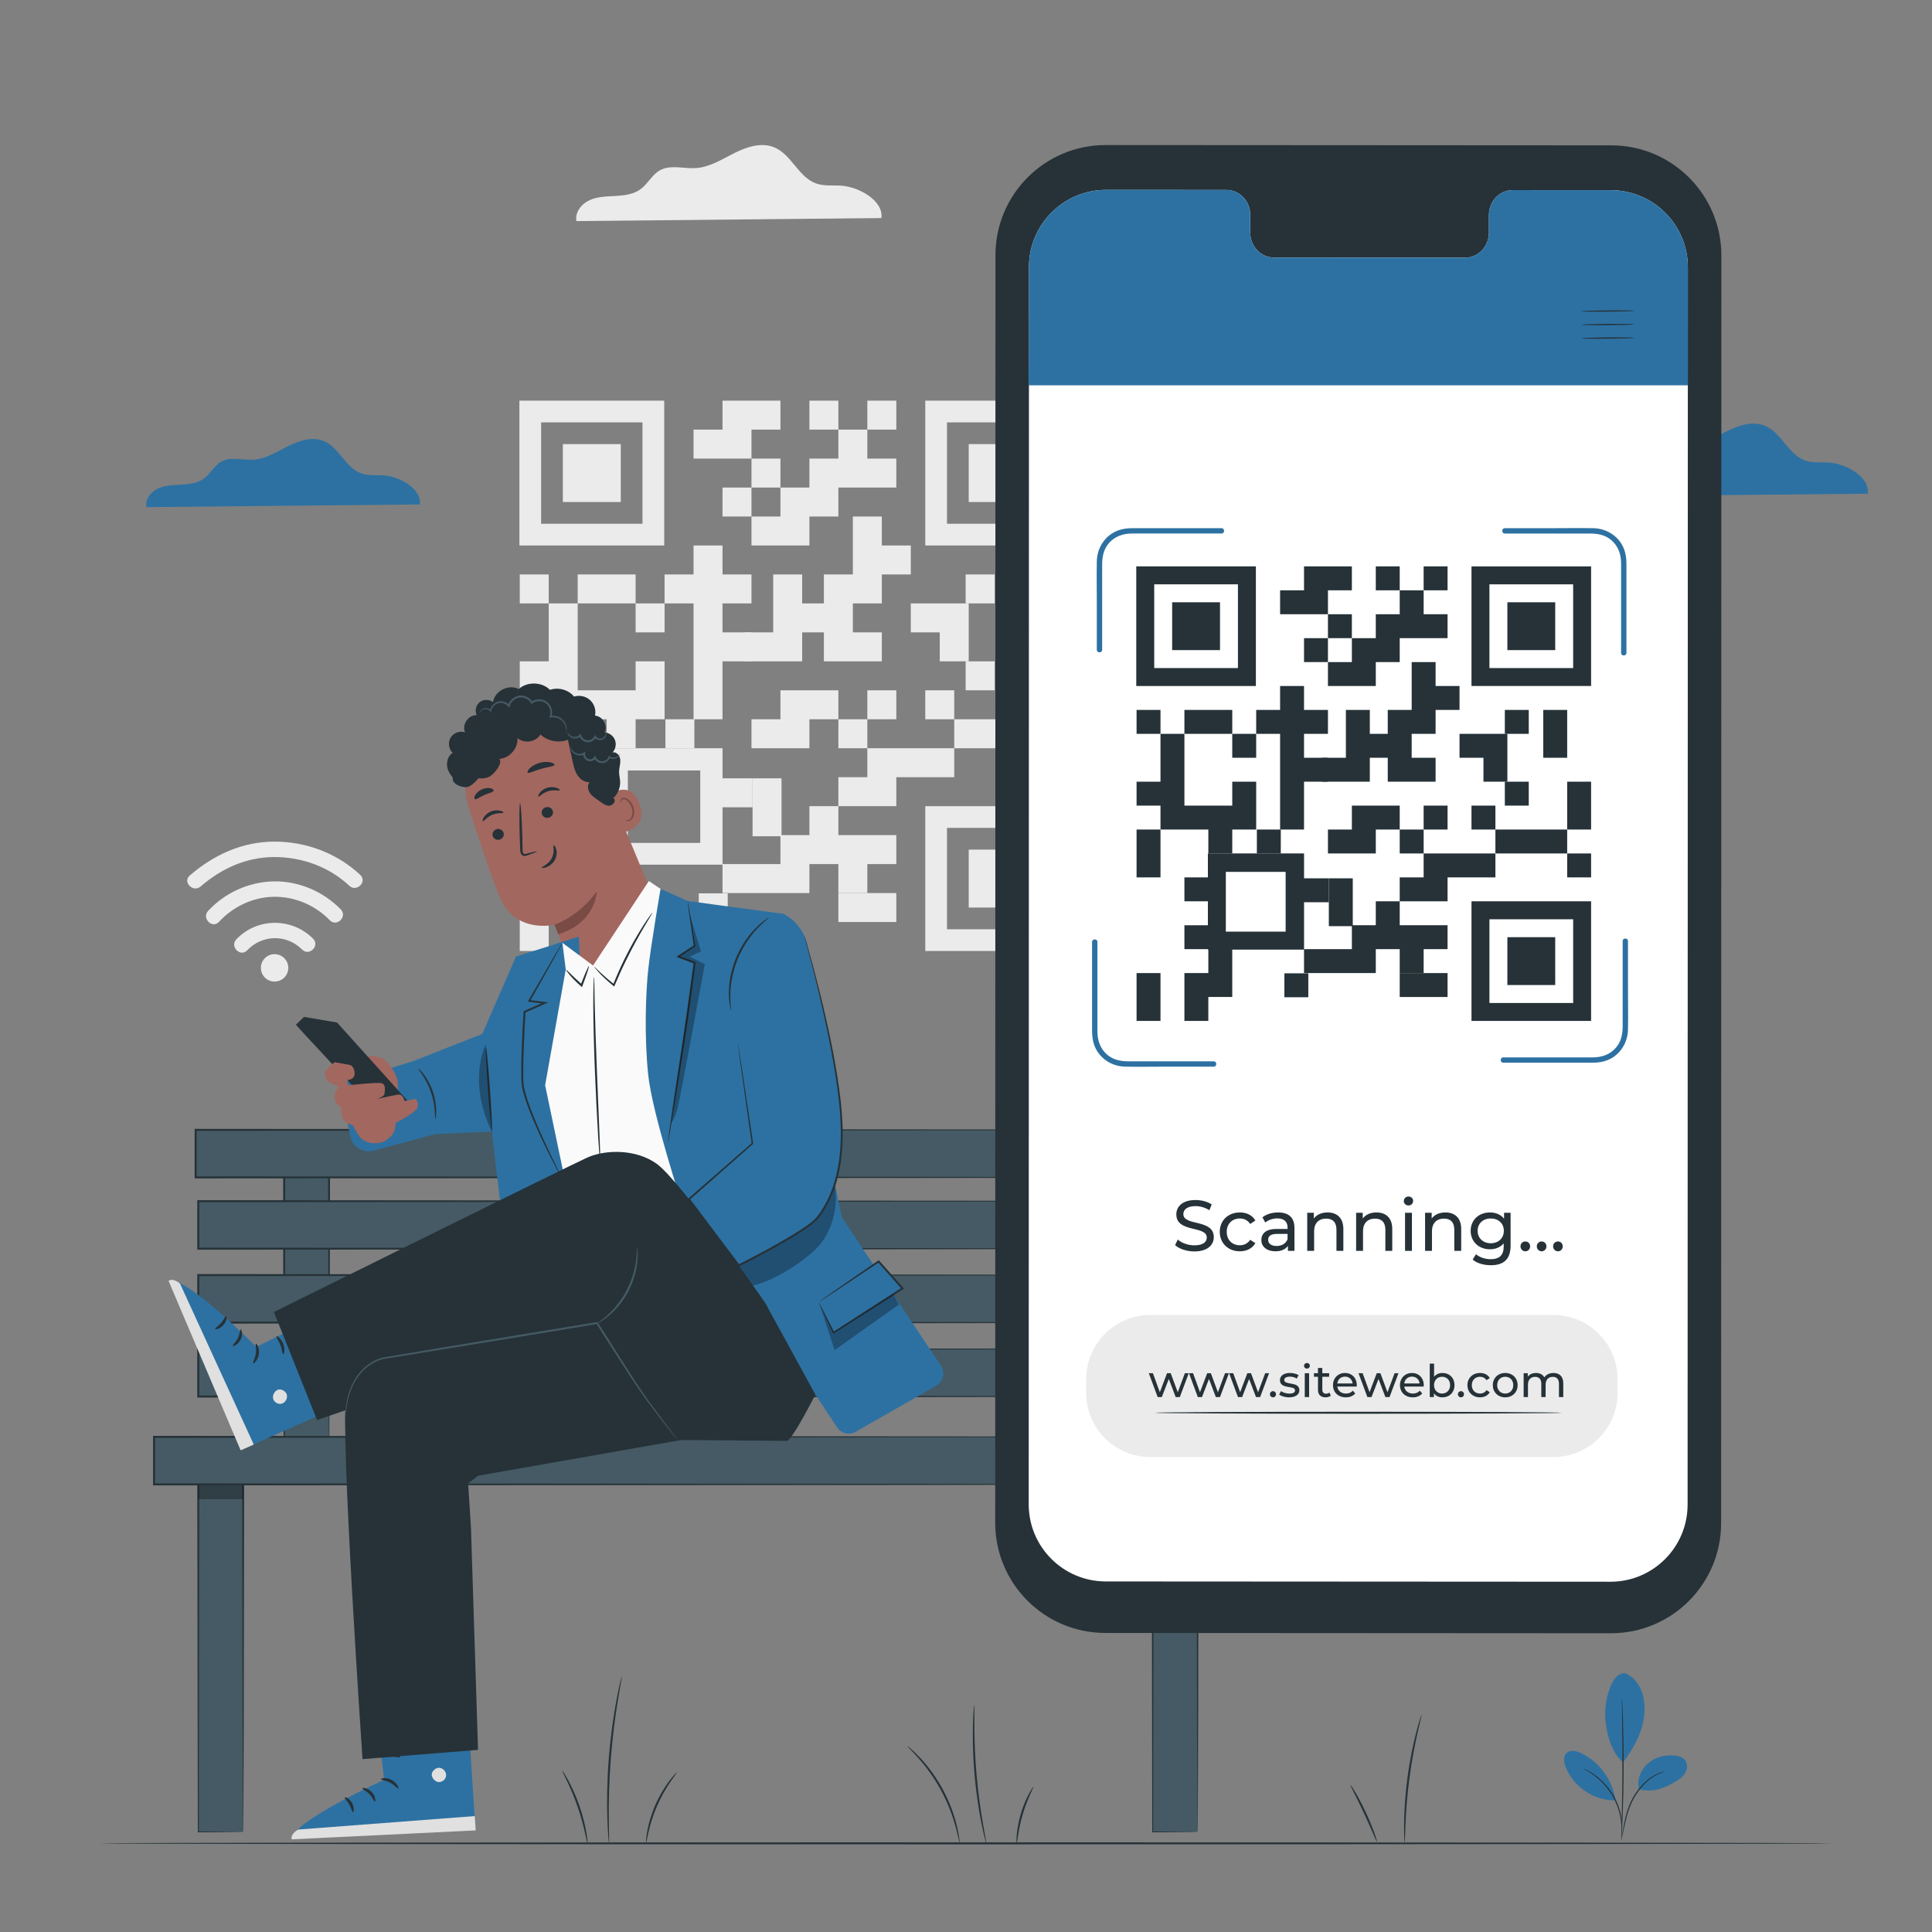 <?xml version="1.0" encoding="utf-8"?>
<!-- Generator: Adobe Illustrator 27.5.0, SVG Export Plug-In . SVG Version: 6.00 Build 0)  -->
<svg version="1.1" xmlns="http://www.w3.org/2000/svg" xmlns:xlink="http://www.w3.org/1999/xlink" x="0px" y="0px"
	 viewBox="0 0 500 500" style="enable-background:new 0 0 500 500;" xml:space="preserve">
<rect x="0" y="0" width="500" height="500" fill="#808080" stroke="none"/>
<g id="Background_Complete">
	<g>
		<g>
			<g>
				<g>
					<polygon style="fill:#EBEBEB;" points="134.513,193.642 134.513,201.139 142.009,201.139 142.009,193.642 142.009,186.146 
						134.513,186.146 					"/>
				</g>
			</g>
			<g>
				<g>
					<rect x="134.513" y="148.666" style="fill:#EBEBEB;" width="7.496" height="7.496"/>
				</g>
			</g>
			<g>
				<g>
					<rect x="180.835" y="231.199" style="fill:#EBEBEB;" width="7.496" height="7.496"/>
				</g>
			</g>
			<g>
				<g>
					<polygon style="fill:#EBEBEB;" points="142.009,163.658 142.009,171.154 134.513,171.154 134.513,178.65 142.009,178.65 
						142.009,186.146 149.506,186.146 157.002,186.146 157.002,193.642 164.498,193.642 164.498,186.146 171.994,186.146 
						171.994,178.65 171.994,171.154 164.498,171.154 164.498,178.65 157.002,178.65 149.506,178.65 149.506,171.154 
						149.506,163.658 149.506,156.162 142.009,156.162 					"/>
				</g>
			</g>
			<g>
				<g>
					<polygon style="fill:#EBEBEB;" points="157.002,148.666 149.506,148.666 149.506,156.162 157.002,156.162 164.498,156.162 
						164.498,148.666 					"/>
				</g>
			</g>
			<g>
				<g>
					<polygon style="fill:#EBEBEB;" points="190.734,208.927 194.762,208.927 194.762,201.431 190.734,201.431 186.707,201.431 
						186.707,208.927 					"/>
				</g>
			</g>
			<g>
				<g>
					<rect x="164.498" y="156.162" style="fill:#EBEBEB;" width="7.496" height="7.496"/>
				</g>
			</g>
			<g>
				<g>
					<rect x="216.971" y="186.146" style="fill:#EBEBEB;" width="7.496" height="7.496"/>
				</g>
			</g>
			<g>
				<g>
					<rect x="224.467" y="103.689" style="fill:#EBEBEB;" width="7.496" height="7.496"/>
				</g>
			</g>
			<g>
				<g>
					<polygon style="fill:#EBEBEB;" points="186.986,163.658 186.986,156.162 194.482,156.162 194.482,148.666 186.986,148.666 
						186.986,141.17 179.49,141.17 179.49,148.666 171.994,148.666 171.994,156.162 179.49,156.162 179.49,163.658 179.49,171.154 
						179.49,178.65 179.49,186.146 186.986,186.146 186.986,178.65 186.986,171.154 194.482,171.154 194.482,163.658 					"/>
				</g>
			</g>
			<g>
				<g>
					<polygon style="fill:#EBEBEB;" points="224.467,238.619 231.963,238.619 231.963,231.123 224.467,231.123 216.971,231.123 
						216.971,238.619 					"/>
				</g>
			</g>
			<g>
				<g>
					<rect x="209.475" y="103.689" style="fill:#EBEBEB;" width="7.496" height="7.496"/>
				</g>
			</g>
			<g>
				<g>
					<polygon style="fill:#EBEBEB;" points="215.097,163.658 215.097,156.162 207.601,156.162 207.601,148.666 200.104,148.666 
						200.104,156.162 200.104,163.658 192.608,163.658 192.608,171.154 200.104,171.154 207.601,171.154 207.601,163.658 					"/>
				</g>
			</g>
			<g>
				<g>
					<rect x="249.911" y="148.666" style="fill:#EBEBEB;" width="7.496" height="7.496"/>
				</g>
			</g>
			<g>
				<g>
					<rect x="172.21" y="186.146" style="fill:#EBEBEB;" width="7.496" height="7.496"/>
				</g>
			</g>
			<g>
				<g>
					<polygon style="fill:#EBEBEB;" points="209.475,141.17 209.475,133.674 216.971,133.674 216.971,126.177 224.467,126.177 
						231.963,126.177 231.963,118.681 224.467,118.681 224.467,111.185 216.971,111.185 216.971,118.681 209.475,118.681 
						209.475,126.177 201.979,126.177 201.979,133.674 194.483,133.674 194.483,141.17 201.979,141.17 					"/>
				</g>
			</g>
			<g>
				<g>
					<polygon style="fill:#EBEBEB;" points="209.475,193.642 209.475,186.146 216.971,186.146 216.971,178.65 209.475,178.65 
						201.979,178.65 201.979,186.146 194.482,186.146 194.482,193.642 201.979,193.642 					"/>
				</g>
			</g>
			<g>
				<g>
					<polygon style="fill:#EBEBEB;" points="231.963,223.623 231.963,216.127 224.467,216.127 216.971,216.127 216.971,208.631 
						209.475,208.631 209.475,216.127 201.979,216.127 201.979,223.623 194.482,223.623 186.986,223.623 186.986,231.119 
						194.482,231.119 201.979,231.119 209.475,231.119 209.475,223.623 216.971,223.623 216.971,231.119 224.467,231.119 
						224.467,223.623 					"/>
				</g>
			</g>
			<g>
				<g>
					<polygon style="fill:#EBEBEB;" points="201.979,111.185 201.979,103.689 194.483,103.689 186.986,103.689 186.986,111.185 
						179.49,111.185 179.49,118.681 186.986,118.681 194.483,118.681 194.483,111.185 					"/>
				</g>
			</g>
			<g>
				<g>
					<rect x="194.483" y="118.681" style="fill:#EBEBEB;" width="7.496" height="7.496"/>
				</g>
			</g>
			<g>
				<g>
					<polygon style="fill:#EBEBEB;" points="220.719,148.666 213.223,148.666 213.223,156.162 213.223,163.658 213.223,171.154 
						220.719,171.154 228.215,171.154 228.215,163.658 220.719,163.658 220.719,156.162 228.215,156.162 228.215,148.666 
						235.711,148.666 235.711,141.17 228.215,141.17 228.215,133.674 220.719,133.674 220.719,141.17 					"/>
				</g>
			</g>
			<g>
				<g>
					<rect x="186.986" y="126.177" style="fill:#EBEBEB;" width="7.496" height="7.496"/>
				</g>
			</g>
			<g>
				<g>
					<polygon style="fill:#EBEBEB;" points="216.971,201.139 216.971,208.635 224.467,208.635 231.963,208.635 231.963,201.139 
						239.459,201.139 246.955,201.139 246.955,193.642 239.459,193.642 231.963,193.642 224.467,193.642 224.467,201.139 					"/>
				</g>
			</g>
			<g>
				<g>
					<rect x="249.911" y="171.154" style="fill:#EBEBEB;" width="7.496" height="7.496"/>
				</g>
			</g>
			<g>
				<g>
					<rect x="224.467" y="178.65" style="fill:#EBEBEB;" width="7.496" height="7.496"/>
				</g>
			</g>
			<g>
				<g>
					<polygon style="fill:#EBEBEB;" points="250.703,156.162 243.207,156.162 235.711,156.162 235.711,163.658 243.207,163.658 
						243.207,171.154 250.703,171.154 250.703,163.658 					"/>
				</g>
			</g>
			<g>
				<g>
					<rect x="239.459" y="178.65" style="fill:#EBEBEB;" width="7.496" height="7.496"/>
				</g>
			</g>
			<g>
				<g>
					<path style="fill:#EBEBEB;" d="M164.498,223.767h22.497v-30.133h-30.133v7.505h-7.355v7.496h7.355v7.496h-7.355v7.496h7.355
						v0.14h0.141v7.356h-7.496v7.496v7.496h7.496v-7.496h7.496v-7.496V223.767z M181.224,199.405v18.74h-18.74v-18.74H181.224z"/>
				</g>
			</g>
			<g>
				<g>
					<polygon style="fill:#EBEBEB;" points="261.947,193.642 269.444,193.642 269.444,186.146 261.947,186.146 254.451,186.146 
						246.955,186.146 246.955,193.642 254.451,193.642 					"/>
				</g>
			</g>
			<g>
				<g>
					<polygon style="fill:#EBEBEB;" points="261.947,163.658 269.444,163.658 269.444,156.162 269.444,148.666 261.947,148.666 
						261.947,156.162 					"/>
				</g>
			</g>
			<g>
				<g>
					<polygon style="fill:#EBEBEB;" points="202.258,201.431 194.762,201.431 194.762,208.927 194.762,216.423 202.258,216.423 
						202.258,208.927 					"/>
				</g>
			</g>
			<g>
				<g>
					<rect x="269.444" y="193.642" style="fill:#EBEBEB;" width="7.496" height="7.496"/>
				</g>
			</g>
			<g>
				<g>
					<polygon style="fill:#EBEBEB;" points="276.94,178.65 276.94,171.154 269.444,171.154 269.444,178.65 269.444,186.146 
						276.94,186.146 					"/>
				</g>
			</g>
			<g>
				<g>
					<polygon style="fill:#EBEBEB;" points="142.01,231.123 134.513,231.123 134.513,238.619 134.513,246.115 142.01,246.115 
						142.01,238.619 					"/>
				</g>
			</g>
			<g>
				<g>
					<path style="fill:#EBEBEB;" d="M276.94,141.17v-37.481h-37.48v37.481H276.94z M245.081,135.548v-26.237h26.236v26.237H245.081z
						"/>
				</g>
			</g>
			<g>
				<g>
					<rect x="250.703" y="114.933" style="fill:#EBEBEB;" width="14.992" height="14.992"/>
				</g>
			</g>
			<g>
				<g>
					<path style="fill:#EBEBEB;" d="M276.94,208.635h-37.48v37.481h37.48V208.635z M245.081,240.493v-26.237h26.236v26.237H245.081z
						"/>
				</g>
			</g>
			<g>
				<g>
					<rect x="250.703" y="219.879" style="fill:#EBEBEB;" width="14.992" height="14.992"/>
				</g>
			</g>
			<g>
				<g>
					<path style="fill:#EBEBEB;" d="M134.42,103.689v37.481H171.9v-37.481H134.42z M166.278,109.311v26.237h-26.236v-26.237H166.278
						z"/>
				</g>
			</g>
			<g>
				<g>
					<rect x="145.664" y="114.933" style="fill:#EBEBEB;" width="14.992" height="14.992"/>
				</g>
			</g>
		</g>
	</g>
	<g>
		<g>
			<g>
				<g>
					<path style="fill:#EBEBEB;" d="M74.61,250.499c-0.009,1.96-1.605,3.541-3.565,3.532c-1.96-0.009-3.541-1.605-3.532-3.565
						c0.009-1.96,1.605-3.541,3.565-3.532C73.037,246.943,74.619,248.539,74.61,250.499z"/>
				</g>
				<g>
					<g>
						<path style="fill:#EBEBEB;" d="M63.969,245.938c3.897-4.092,10.23-4.216,14.227-0.188c1.811,1.826,4.647-0.983,2.835-2.809
							c-5.484-5.527-14.485-5.494-19.871,0.162C59.39,244.962,62.194,247.802,63.969,245.938L63.969,245.938z"/>
					</g>
				</g>
				<g>
					<g>
						<path style="fill:#EBEBEB;" d="M51.917,229.421c5.396-4.665,11.837-7.601,19.05-7.618c7.149-0.018,14.199,2.52,19.435,7.437
							c1.871,1.757,4.712-1.046,2.835-2.809c-5.998-5.633-14.042-8.64-22.252-8.62c-8.3,0.021-15.677,3.413-21.878,8.774
							C47.161,228.268,49.981,231.095,51.917,229.421L51.917,229.421z"/>
					</g>
				</g>
				<g>
					<g>
						<path style="fill:#EBEBEB;" d="M56.673,238.574c3.617-3.911,8.687-6.36,14.044-6.482c5.504-0.126,10.817,2.141,14.643,6.072
							c1.795,1.843,4.629-0.966,2.835-2.809c-4.528-4.652-10.944-7.403-17.46-7.254c-6.373,0.146-12.549,2.964-16.872,7.638
							C52.123,237.621,54.925,240.465,56.673,238.574L56.673,238.574z"/>
					</g>
				</g>
			</g>
		</g>
	</g>
	<g>
		<g>
			<path style="fill:#EBEBEB;" d="M228.101,56.435c0.604-4.387-5.588-7.996-10.24-8.371c-2.219-0.179-4.523,0.16-6.625-0.572
				c-4.554-1.587-6.373-7.471-10.817-9.345c-3.322-1.401-7.147-0.154-10.367,1.467c-3.221,1.621-6.403,3.661-10.001,3.891
				c-3.13,0.2-6.528-0.96-9.267,0.569c-2.04,1.139-3.109,3.49-4.99,4.878c-1.84,1.357-4.24,1.645-6.523,1.769
				c-2.283,0.124-4.646,0.147-6.725,1.099c-2.079,0.952-3.798,3.15-3.367,5.395L228.101,56.435z"/>
		</g>
	</g>
	<g>
		<g>
			<path style="fill:#2d71a2;" d="M108.643,130.549c0.541-3.933-5.009-7.168-9.179-7.504c-1.989-0.16-4.055,0.144-5.939-0.513
				c-4.082-1.423-5.713-6.697-9.696-8.377c-2.978-1.256-6.406-0.138-9.293,1.315c-2.887,1.453-5.74,3.282-8.965,3.488
				c-2.806,0.18-5.852-0.861-8.307,0.51c-1.829,1.021-2.787,3.129-4.473,4.372c-1.649,1.217-3.801,1.474-5.847,1.586
				c-2.046,0.111-4.165,0.132-6.028,0.985c-1.863,0.853-3.405,2.824-3.018,4.836L108.643,130.549z"/>
		</g>
	</g>
	<g>
		<g>
			<path style="fill:#2d71a2;" d="M483.379,127.767c0.58-4.211-5.363-7.675-9.829-8.035c-2.13-0.172-4.342,0.154-6.359-0.549
				c-4.371-1.523-6.117-7.171-10.382-8.97c-3.189-1.345-6.86-0.148-9.951,1.408c-3.091,1.556-6.146,3.514-9.6,3.735
				c-3.004,0.192-6.266-0.922-8.895,0.546c-1.958,1.093-2.984,3.35-4.79,4.682c-1.766,1.303-4.07,1.578-6.261,1.698
				c-2.191,0.119-4.46,0.141-6.455,1.055c-1.995,0.914-3.646,3.023-3.232,5.178L483.379,127.767z"/>
		</g>
	</g>
</g>
<g id="Background_Simple" style="display:none;">
	<g style="display:inline;">
		<path style="fill:#2d71a2;" d="M406.22,96.7l-2.161-3.562c-18.221-30.025-51.164-48.125-85.896-45.929
			c-4.465,0.282-8.91,0.887-13.296,1.826c-31.579,6.76-59.057,30.64-70.446,61.224c-6.698,17.987-8.57,38.697-21.281,52.974
			c-16.543,18.581-44.629,19.165-69.322,18.395c-24.693-0.77-52.798-0.113-69.26,18.541c-10.31,11.683-13.587,28.297-12.756,43.943
			c2.201,41.423,31.065,78.461,67.773,96.871c36.708,18.41,79.927,20.059,120.102,11.96c56.28-11.345,109.801-42.501,141.972-90.622
			S431.959,148.639,406.22,96.7z"/>
	</g>
	<g style="display:inline;">
		<circle style="fill:#2d71a2;" cx="158.878" cy="105.547" r="31.115"/>
	</g>
</g>
<g id="Floor">
	<g>
		<g>
			<path style="fill:#263238;" d="M474.462,477.057c0,0.144-100.503,0.26-224.452,0.26c-123.991,0-224.473-0.117-224.473-0.26
				c0-0.144,100.482-0.26,224.473-0.26C373.959,476.796,474.462,476.913,474.462,477.057z"/>
		</g>
	</g>
</g>
<g id="Plants">
	<g>
		<g>
			<g>
				<g>
					<path style="fill:#2d71a2;" d="M420.696,433.066c2.003,0.869,3.476,2.721,4.216,4.775c0.739,2.055,0.806,4.299,0.56,6.469
						c-0.476,4.198-2.861,8.436-5.43,11.79c-3.535-3.085-4.348-8.467-4.589-11.223C415.072,440.521,417.028,432.417,420.696,433.066
						"/>
				</g>
			</g>
		</g>
		<g>
			<g>
				<g>
					<path style="fill:#2d71a2;" d="M424.151,463.03c-0.566-2.373,0.421-4.976,2.243-6.598c1.821-1.623,4.366-2.309,6.798-2.123
						c1.125,0.086,2.34,0.414,2.984,1.34c0.602,0.866,0.535,2.074,0.046,3.008c-0.488,0.934-1.334,1.633-2.227,2.193
						C430.932,462.771,427.615,464.069,424.151,463.03"/>
				</g>
			</g>
		</g>
		<g>
			<g>
				<g>
					<g>
						<path style="fill:#263238;" d="M419.618,475.901c-0.021-0.005,0.027-0.311,0.126-0.862c0.111-0.606,0.255-1.39,0.428-2.331
							c0.391-1.948,0.892-4.739,2.406-7.448c1.493-2.702,3.584-4.692,5.345-5.68c0.874-0.506,1.639-0.807,2.179-0.964
							c0.267-0.09,0.484-0.124,0.628-0.159c0.145-0.03,0.222-0.042,0.224-0.031c0.025,0.068-1.225,0.293-2.92,1.34
							c-1.699,1.017-3.72,2.987-5.189,5.643c-1.484,2.653-2.017,5.405-2.461,7.342c-0.214,0.977-0.388,1.769-0.523,2.312
							C419.726,475.608,419.638,475.906,419.618,475.901z"/>
					</g>
				</g>
			</g>
		</g>
		<g>
			<g>
				<g>
					<g>
						<path style="fill:#263238;" d="M419.751,439.37c0.01,0,0.025,0.129,0.043,0.376c0.017,0.28,0.038,0.638,0.064,1.082
							c0.05,0.94,0.105,2.301,0.16,3.983c0.109,3.364,0.194,8.013,0.173,13.148c-0.023,5.137-0.149,9.786-0.287,13.149
							c-0.069,1.681-0.136,3.041-0.194,3.981c-0.03,0.444-0.055,0.802-0.074,1.081c-0.02,0.247-0.036,0.376-0.047,0.376
							c-0.01,0-0.015-0.131-0.015-0.379c0.004-0.28,0.009-0.639,0.016-1.083c0.024-0.979,0.057-2.33,0.097-3.983
							c0.083-3.363,0.174-8.009,0.197-13.143c0.021-5.132-0.03-9.778-0.083-13.142c-0.026-1.653-0.047-3.005-0.062-3.984
							c-0.003-0.445-0.005-0.804-0.007-1.084C419.734,439.5,419.74,439.37,419.751,439.37z"/>
					</g>
				</g>
			</g>
		</g>
		<g>
			<g>
				<g>
					<path style="fill:#2d71a2;" d="M418.035,465.585c-0.804-5.079-4.228-9.671-8.866-11.893c-1.181-0.566-2.724-0.935-3.695-0.057
						c-0.973,0.88-0.755,2.46-0.279,3.682c1.98,5.086,7.298,8.677,12.756,8.613"/>
				</g>
			</g>
		</g>
		<g>
			<g>
				<g>
					<g>
						<path style="fill:#263238;" d="M409.742,457.674c0.009-0.019,0.275,0.098,0.75,0.327c0.238,0.113,0.53,0.253,0.848,0.452
							c0.318,0.198,0.701,0.392,1.079,0.677c0.386,0.272,0.816,0.562,1.235,0.929c0.44,0.342,0.867,0.756,1.314,1.194
							c0.871,0.897,1.748,1.969,2.497,3.208c0.737,1.246,1.271,2.524,1.645,3.719c0.168,0.603,0.33,1.176,0.415,1.727
							c0.12,0.544,0.164,1.061,0.212,1.531c0.065,0.469,0.043,0.899,0.059,1.273c0.017,0.375-0.007,0.697-0.029,0.96
							c-0.038,0.526-0.07,0.815-0.091,0.813c-0.069-0.003,0.051-1.168-0.155-3.024c-0.061-0.463-0.117-0.971-0.246-1.504
							c-0.095-0.541-0.263-1.101-0.436-1.693c-0.382-1.17-0.914-2.421-1.638-3.645c-0.736-1.217-1.59-2.274-2.436-3.168
							c-0.435-0.436-0.849-0.851-1.275-1.196c-0.405-0.37-0.823-0.666-1.196-0.947C410.776,458.218,409.711,457.733,409.742,457.674
							z"/>
					</g>
				</g>
			</g>
		</g>
	</g>
	<g>
		<g>
			<g>
				<path style="fill:#263238;" d="M152.056,477.07c-0.079,0.011-0.283-1.089-0.684-2.847c-0.4-1.758-1.028-4.168-1.929-6.763
					c-0.905-2.595-1.909-4.875-2.687-6.501c-0.777-1.627-1.3-2.617-1.231-2.657c0.055-0.033,0.692,0.894,1.56,2.49
					c0.868,1.594,1.936,3.875,2.85,6.496c0.91,2.622,1.489,5.072,1.798,6.861C152.044,475.94,152.119,477.062,152.056,477.07z"/>
			</g>
		</g>
		<g>
			<g>
				<path style="fill:#263238;" d="M160.93,433.795c0.035,0.008-0.055,0.611-0.247,1.695c-0.197,1.083-0.47,2.652-0.786,4.594
					c-0.636,3.882-1.375,9.268-1.837,15.251c-0.455,5.985-0.544,11.422-0.506,15.355c0.018,1.967,0.048,3.559,0.078,4.66
					c0.025,1.101,0.023,1.711-0.013,1.713c-0.036,0.002-0.101-0.604-0.189-1.703c-0.093-1.099-0.179-2.692-0.244-4.662
					c-0.133-3.94-0.102-9.397,0.355-15.402c0.463-6.003,1.262-11.4,1.993-15.275c0.364-1.938,0.692-3.499,0.951-4.571
					C160.738,434.376,160.895,433.787,160.93,433.795z"/>
			</g>
		</g>
		<g>
			<g>
				<path style="fill:#263238;" d="M175.166,458.704c0.064,0.055-0.643,0.932-1.661,2.43c-1.019,1.496-2.31,3.644-3.42,6.169
					c-1.105,2.529-1.81,4.934-2.219,6.697c-0.411,1.763-0.577,2.878-0.661,2.868c-0.059-0.006-0.023-1.14,0.301-2.943
					c0.32-1.801,0.98-4.263,2.102-6.831c1.128-2.564,2.491-4.718,3.598-6.174C174.312,459.46,175.121,458.664,175.166,458.704z"/>
			</g>
		</g>
	</g>
	<g>
		<g>
			<g>
				<path style="fill:#263238;" d="M349.508,461.962c0.06-0.035,0.575,0.72,1.318,1.993c0.743,1.273,1.704,3.071,2.656,5.109
					c0.951,2.04,1.712,3.931,2.211,5.318c0.499,1.387,0.747,2.266,0.682,2.29c-0.07,0.026-0.439-0.807-1.024-2.154
					c-0.584-1.347-1.395-3.205-2.341-5.234c-0.947-2.027-1.851-3.841-2.509-5.154C349.844,462.817,349.443,461.999,349.508,461.962z
					"/>
			</g>
		</g>
		<g>
			<g>
				<path style="fill:#263238;" d="M367.907,443.744c0.035,0.01-0.057,0.472-0.253,1.298c-0.215,0.927-0.487,2.099-0.811,3.498
					c-0.666,2.956-1.477,7.064-2.085,11.646c-0.603,4.583-0.889,8.762-1.014,11.789c-0.05,1.435-0.093,2.638-0.126,3.588
					c-0.026,0.848-0.058,1.318-0.093,1.318c-0.036,0-0.073-0.468-0.109-1.318c-0.04-0.849-0.056-2.079-0.039-3.599
					c0.032-3.04,0.26-7.243,0.866-11.847c0.612-4.602,1.484-8.72,2.244-11.663c0.379-1.472,0.714-2.656,0.974-3.465
					C367.714,444.177,367.872,443.734,367.907,443.744z"/>
			</g>
		</g>
	</g>
	<g>
		<g>
			<g>
				<path style="fill:#263238;" d="M234.804,451.879c0.024-0.027,0.344,0.223,0.905,0.701c0.566,0.471,1.339,1.206,2.248,2.16
					c1.821,1.902,4.099,4.785,6.026,8.328c1.918,3.55,3.09,7.032,3.69,9.596c0.303,1.282,0.497,2.331,0.582,3.063
					c0.094,0.73,0.129,1.135,0.094,1.14c-0.092,0.015-0.342-1.591-1.033-4.111c-0.685-2.518-1.897-5.934-3.791-9.44
					c-1.903-3.499-4.103-6.379-5.84-8.327C235.951,453.034,234.742,451.947,234.804,451.879z"/>
			</g>
		</g>
		<g>
			<g>
				<path style="fill:#263238;" d="M252.128,441.24c0.036,0.002,0.049,0.508,0.043,1.42c-0.003,1.011-0.007,2.308-0.012,3.862
					c0.009,3.259,0.135,7.762,0.563,12.715c0.435,4.954,1.091,9.41,1.646,12.622c0.274,1.53,0.502,2.806,0.68,3.801
					c0.165,0.897,0.239,1.398,0.204,1.406c-0.035,0.008-0.176-0.477-0.402-1.363c-0.23-0.885-0.521-2.175-0.844-3.777
					c-0.649-3.203-1.366-7.671-1.802-12.644c-0.431-4.973-0.498-9.496-0.413-12.763c0.041-1.634,0.105-2.955,0.178-3.866
					C252.037,441.74,252.092,441.238,252.128,441.24z"/>
			</g>
		</g>
		<g>
			<g>
				<path style="fill:#263238;" d="M267.433,462.442c0.146,0.078-1.575,3.079-2.756,7.135c-1.21,4.049-1.394,7.503-1.558,7.489
					c-0.065-0.003-0.102-0.87,0.021-2.266c0.121-1.394,0.433-3.315,1.038-5.371c0.608-2.054,1.388-3.836,2.043-5.073
					C266.875,463.118,267.377,462.409,267.433,462.442z"/>
			</g>
		</g>
	</g>
</g>
<g id="Character">
	<g>
		<g>
			<g>
				<g>
					<rect x="51.314" y="381.917" style="fill:#455A64;" width="11.615" height="92.167"/>
				</g>
				<g>
					<g>
						<path style="fill:#263238;" d="M62.929,474.084c0,0-0.012-0.169-0.018-0.482c-0.004-0.332-0.01-0.791-0.018-1.383
							c-0.008-1.23-0.02-3.01-0.036-5.298c-0.018-4.613-0.044-11.27-0.076-19.543c-0.028-16.546-0.068-39.547-0.112-65.462
							l0.259,0.259c-3.708,0.001-7.633,0.001-11.61,0.002h-0.003h-0.001h-0.001h0h0l0.26-0.26
							c-0.062,40.372-0.116,75.334-0.142,92.167l-0.118-0.118c3.751,0.029,6.638,0.052,8.61,0.067
							c0.968,0.012,1.71,0.022,2.233,0.028C62.661,474.069,62.929,474.084,62.929,474.084s-0.238,0.015-0.73,0.023
							c-0.516,0.007-1.25,0.016-2.206,0.028c-1.988,0.015-4.898,0.038-8.679,0.067l-0.118,0.001l0-0.119
							c-0.026-16.833-0.08-51.795-0.142-92.167l0.261-0.26h0h0.001h0.001h0.003c3.977,0.001,7.901,0.001,11.61,0.002l0.259,0
							l-0.001,0.259c-0.044,25.988-0.083,49.055-0.112,65.648c-0.032,8.247-0.058,14.884-0.076,19.483
							c-0.015,2.263-0.027,4.023-0.036,5.24c-0.007,0.578-0.013,1.026-0.018,1.349C62.941,473.939,62.929,474.084,62.929,474.084z"
							/>
					</g>
				</g>
			</g>
			<g style="opacity:0.3;">
				<rect x="51.314" y="384.157" width="11.615" height="3.837"/>
			</g>
			<g>
				<g>
					<rect x="298.316" y="381.917" style="fill:#455A64;" width="11.615" height="92.167"/>
				</g>
				<g>
					<g>
						<path style="fill:#263238;" d="M309.931,474.084c0,0-0.012-0.169-0.018-0.482c-0.004-0.332-0.01-0.791-0.017-1.383
							c-0.008-1.23-0.02-3.01-0.036-5.298c-0.018-4.613-0.044-11.27-0.076-19.543c-0.028-16.546-0.068-39.547-0.112-65.462
							l0.259,0.259c-3.708,0.001-7.633,0.001-11.61,0.002h-0.003h-0.001h-0.001h0h0l0.26-0.26
							c-0.063,40.372-0.117,75.334-0.143,92.167l-0.118-0.118c3.751,0.029,6.638,0.052,8.61,0.067
							c0.968,0.012,1.71,0.022,2.232,0.028C309.663,474.069,309.931,474.084,309.931,474.084s-0.238,0.015-0.73,0.023
							c-0.516,0.007-1.249,0.016-2.206,0.028c-1.988,0.015-4.898,0.038-8.679,0.067l-0.118,0.001l0-0.119
							c-0.026-16.833-0.08-51.795-0.142-92.167l0.261-0.26h0h0.001h0.001h0.003c3.977,0.001,7.901,0.001,11.61,0.002l0.259,0
							l0,0.259c-0.044,25.988-0.083,49.055-0.112,65.648c-0.032,8.247-0.058,14.884-0.076,19.483
							c-0.015,2.263-0.027,4.023-0.036,5.24c-0.008,0.578-0.013,1.026-0.017,1.349C309.943,473.939,309.931,474.084,309.931,474.084
							z"/>
					</g>
				</g>
			</g>
			<g>
				<g>
					<rect x="280.121" y="301.178" style="fill:#455A64;" width="11.615" height="76.829"/>
				</g>
				<g>
					<g>
						<path style="fill:#263238;" d="M291.736,378.008c-0.006-0.006-0.012-0.142-0.017-0.403c-0.004-0.282-0.01-0.663-0.017-1.151
							c-0.008-1.031-0.02-2.509-0.035-4.408c-0.018-3.843-0.044-9.38-0.076-16.264c-0.028-13.779-0.068-32.945-0.113-54.603
							l0.258,0.258c-3.718,0.001-7.634,0.001-11.611,0.002c0.512-0.521,0.142-0.13,0.256-0.24v0.024v0.049v0.097v0.194v0.388
							l0,0.774l0,1.544c0,1.027,0,2.05,0,3.068c-0.001,2.036-0.001,4.053-0.002,6.049c-0.003,3.991-0.005,7.896-0.007,11.697
							c-0.01,7.599-0.019,14.779-0.027,21.388c-0.04,13.196-0.074,24.109-0.096,31.537l-0.127-0.127
							c3.725,0.031,6.611,0.055,8.591,0.072c0.969,0.013,1.715,0.023,2.244,0.03C291.464,377.991,291.736,378.008,291.736,378.008
							s-0.24,0.016-0.734,0.025c-0.522,0.007-1.259,0.017-2.215,0.03c-1.997,0.017-4.908,0.041-8.665,0.072l-0.127,0.001l0-0.128
							c-0.023-7.428-0.056-18.341-0.096-31.537c-0.008-6.609-0.017-13.789-0.027-21.388c-0.002-3.801-0.005-7.706-0.007-11.697
							c-0.001-1.996-0.001-4.013-0.002-6.049c0-1.018,0-2.041,0-3.068l0-1.544v-0.774v-0.388v-0.194v-0.097v-0.049v-0.024
							c0.118-0.122-0.264,0.24,0.265-0.28c3.977,0.001,7.893,0.002,11.611,0.002l0.259,0l-0.001,0.258
							c-0.045,21.732-0.084,40.962-0.113,54.788c-0.032,6.859-0.058,12.376-0.076,16.205c-0.015,1.873-0.027,3.333-0.035,4.35
							c-0.007,0.474-0.013,0.845-0.017,1.118C291.748,377.889,291.742,378.013,291.736,378.008z"/>
					</g>
				</g>
			</g>
			<g>
				<g>
					<rect x="73.543" y="301.178" style="fill:#455A64;" width="11.615" height="76.829"/>
				</g>
				<g>
					<g>
						<path style="fill:#263238;" d="M85.158,378.008c-0.006-0.006-0.012-0.142-0.017-0.403c-0.004-0.282-0.01-0.663-0.017-1.151
							c-0.008-1.031-0.02-2.509-0.035-4.408c-0.018-3.843-0.044-9.38-0.076-16.264c-0.029-13.779-0.068-32.945-0.113-54.603
							l0.258,0.258c-3.718,0.001-7.633,0.001-11.611,0.002c0.512-0.521,0.142-0.13,0.256-0.24v0.024v0.049v0.097v0.194v0.388
							l0,0.774l0,1.544c0,1.027,0,2.05,0,3.068c-0.001,2.036-0.001,4.053-0.002,6.049c-0.002,3.991-0.005,7.896-0.007,11.697
							c-0.01,7.599-0.019,14.779-0.027,21.388c-0.04,13.196-0.074,24.109-0.096,31.537l-0.127-0.127
							c3.725,0.031,6.611,0.055,8.591,0.072c0.969,0.013,1.715,0.023,2.244,0.03C84.885,377.991,85.158,378.008,85.158,378.008
							s-0.24,0.016-0.734,0.025c-0.522,0.007-1.259,0.017-2.215,0.03c-1.998,0.017-4.908,0.041-8.666,0.072l-0.127,0.001l0-0.128
							c-0.023-7.428-0.056-18.341-0.096-31.537c-0.008-6.609-0.018-13.789-0.027-21.388c-0.002-3.801-0.005-7.706-0.007-11.697
							c-0.001-1.996-0.001-4.013-0.002-6.049c0-1.018,0-2.041,0-3.068l0-1.544v-0.774v-0.388v-0.194v-0.097v-0.049v-0.024
							c0.118-0.122-0.264,0.24,0.265-0.28c3.977,0.001,7.893,0.002,11.611,0.002l0.259,0l-0.001,0.258
							c-0.045,21.732-0.084,40.962-0.113,54.788c-0.032,6.859-0.058,12.376-0.076,16.205c-0.015,1.873-0.027,3.333-0.035,4.35
							c-0.007,0.474-0.013,0.845-0.017,1.118C85.169,377.889,85.163,378.013,85.158,378.008z"/>
					</g>
				</g>
			</g>
			<g>
				<g>
					<rect x="50.631" y="292.412" style="fill:#455A64;" width="263.511" height="12.298"/>
				</g>
				<g>
					<g>
						<path style="fill:#263238;" d="M314.142,304.711c0,0-0.009-0.251-0.014-0.749c-0.004-0.505-0.009-1.253-0.017-2.261
							c-0.009-2.025-0.023-5.09-0.042-9.288l0.073,0.073c-32.405,0.023-138.186,0.098-263.498,0.187h-0.013l0.26-0.26
							c0,4.213,0,8.404,0,12.298l-0.26-0.26c73.352,0.042,139.191,0.08,186.703,0.108c23.772,0.033,42.958,0.06,56.21,0.079
							c6.625,0.016,11.766,0.029,15.26,0.037c1.741,0.008,3.069,0.014,3.973,0.018C313.673,304.698,314.142,304.711,314.142,304.711
							s-0.444,0.012-1.329,0.018c-0.896,0.004-2.213,0.01-3.938,0.018c-3.48,0.008-8.6,0.021-15.199,0.037
							c-13.238,0.018-32.402,0.045-56.149,0.079c-47.562,0.027-113.469,0.065-186.896,0.108l-0.26,0v-0.26c0-3.895,0-8.085,0-12.298
							v-0.26h0.26h0.013c125.311,0.089,231.093,0.164,263.498,0.187l0.074,0l0,0.073c-0.019,4.217-0.033,7.296-0.042,9.33
							c-0.007,1.001-0.013,1.743-0.017,2.244C314.151,304.478,314.142,304.711,314.142,304.711z"/>
					</g>
				</g>
			</g>
			<g>
				<g>
					<rect x="51.314" y="310.86" style="fill:#455A64;" width="263.511" height="12.298"/>
				</g>
				<g>
					<g>
						<path style="fill:#263238;" d="M314.825,323.158c0,0-0.009-0.251-0.014-0.749c-0.004-0.505-0.009-1.253-0.017-2.261
							c-0.009-2.025-0.023-5.09-0.043-9.288l0.073,0.073c-32.405,0.023-138.186,0.098-263.498,0.187h-0.013l0.26-0.26
							c0,4.213,0,8.404,0,12.298l-0.26-0.26c73.352,0.042,139.191,0.08,186.703,0.108c23.772,0.033,42.958,0.06,56.21,0.079
							c6.625,0.016,11.766,0.029,15.26,0.037c1.741,0.008,3.069,0.014,3.973,0.018C314.357,323.146,314.825,323.158,314.825,323.158
							s-0.444,0.012-1.328,0.018c-0.896,0.004-2.213,0.01-3.938,0.018c-3.48,0.008-8.6,0.021-15.2,0.037
							c-13.238,0.019-32.402,0.045-56.149,0.079c-47.562,0.027-113.469,0.065-186.896,0.108l-0.26,0v-0.26c0-3.895,0-8.085,0-12.298
							v-0.26h0.26h0.013c125.311,0.089,231.093,0.164,263.498,0.187h0.074l0,0.073c-0.019,4.217-0.033,7.296-0.043,9.33
							c-0.007,1.001-0.013,1.743-0.017,2.244C314.834,322.925,314.825,323.158,314.825,323.158z"/>
					</g>
				</g>
			</g>
			<g>
				<g>
					<rect x="51.314" y="329.991" style="fill:#455A64;" width="263.511" height="12.298"/>
				</g>
				<g>
					<g>
						<path style="fill:#263238;" d="M314.825,342.289c0,0-0.009-0.251-0.014-0.749c-0.004-0.505-0.009-1.253-0.017-2.261
							c-0.009-2.025-0.023-5.09-0.043-9.288l0.073,0.073c-32.405,0.023-138.186,0.098-263.498,0.187h-0.013l0.26-0.26
							c0,4.213,0,8.404,0,12.298l-0.26-0.26c73.352,0.042,139.191,0.08,186.703,0.108c23.772,0.033,42.958,0.06,56.21,0.079
							c6.625,0.016,11.766,0.029,15.26,0.037c1.741,0.008,3.069,0.014,3.973,0.018C314.357,342.277,314.825,342.289,314.825,342.289
							s-0.444,0.012-1.328,0.018c-0.896,0.004-2.213,0.01-3.938,0.018c-3.48,0.009-8.6,0.021-15.2,0.037
							c-13.238,0.018-32.402,0.045-56.149,0.078c-47.562,0.027-113.469,0.065-186.896,0.108l-0.26,0v-0.26c0-3.895,0-8.085,0-12.298
							v-0.26h0.26h0.013c125.311,0.089,231.093,0.164,263.498,0.187l0.074,0l0,0.073c-0.019,4.217-0.033,7.296-0.043,9.33
							c-0.007,1.001-0.013,1.743-0.017,2.244C314.834,342.056,314.825,342.289,314.825,342.289z"/>
					</g>
				</g>
			</g>
			<g>
				<g>
					<rect x="51.314" y="349.122" style="fill:#455A64;" width="263.511" height="12.298"/>
				</g>
				<g>
					<g>
						<path style="fill:#263238;" d="M314.825,361.421c0,0-0.009-0.251-0.014-0.749c-0.004-0.505-0.009-1.253-0.017-2.261
							c-0.009-2.025-0.023-5.09-0.043-9.288l0.073,0.073c-32.405,0.023-138.186,0.098-263.498,0.187h-0.013l0.26-0.26
							c0,4.213,0,8.404,0,12.298l-0.26-0.26c73.352,0.042,139.191,0.08,186.703,0.108c23.772,0.033,42.958,0.06,56.21,0.079
							c6.625,0.016,11.766,0.029,15.26,0.037c1.741,0.008,3.069,0.014,3.973,0.018C314.357,361.408,314.825,361.421,314.825,361.421
							s-0.444,0.012-1.328,0.018c-0.896,0.004-2.213,0.01-3.938,0.018c-3.48,0.008-8.6,0.021-15.2,0.037
							c-13.238,0.018-32.402,0.045-56.149,0.079c-47.562,0.027-113.469,0.065-186.896,0.108l-0.26,0v-0.26c0-3.895,0-8.085,0-12.298
							v-0.26h0.26h0.013c125.311,0.089,231.093,0.164,263.498,0.187h0.074l0,0.073c-0.019,4.217-0.033,7.296-0.043,9.33
							c-0.007,1.001-0.013,1.743-0.017,2.244C314.834,361.188,314.825,361.421,314.825,361.421z"/>
					</g>
				</g>
			</g>
			<g>
				<g>
					<rect x="39.868" y="371.858" style="fill:#455A64;" width="279.748" height="12.298"/>
				</g>
				<g>
					<g>
						<path style="fill:#263238;" d="M319.616,384.157c0,0-0.009-0.25-0.014-0.747c-0.004-0.504-0.009-1.25-0.016-2.257
							c-0.009-2.023-0.023-5.088-0.041-9.294l0.071,0.071c-33.584,0.023-146.186,0.099-279.734,0.189h-0.014l0.26-0.26
							c0,4.213,0,8.405,0,12.298l-0.26-0.26c77.839,0.042,147.737,0.08,198.187,0.108c25.241,0.033,45.615,0.06,59.688,0.079
							c7.036,0.016,12.496,0.029,16.205,0.037c1.849,0.008,3.26,0.014,4.219,0.018C319.119,384.144,319.616,384.157,319.616,384.157
							s-0.472,0.012-1.412,0.018c-0.951,0.004-2.35,0.01-4.184,0.018c-3.696,0.009-9.135,0.021-16.145,0.037
							c-14.059,0.019-34.411,0.045-59.627,0.079c-50.499,0.027-120.465,0.065-198.38,0.108l-0.26,0v-0.26c0-3.893,0-8.085,0-12.298
							l0-0.26h0.26h0.014c133.548,0.09,246.15,0.167,279.734,0.189h0.072l0,0.071c-0.019,4.224-0.032,7.303-0.041,9.335
							c-0.007,1-0.013,1.741-0.017,2.241C319.624,383.924,319.616,384.157,319.616,384.157z"/>
					</g>
				</g>
			</g>
			<g style="opacity:0.3;">
				<rect x="298.316" y="384.157" width="11.615" height="3.837"/>
			</g>
		</g>
		<g>
			<g>
				<g>
					<g>
						<g>
							<g>
								<g>
									<g>
										<g>
											<g>
												<path style="fill:#A2675F;" d="M168.306,230.32l-2.509,16.193l-6.459,14.74l-9.572-6.113l-3.402-8.603l-2.854-7.215
													c0,0-10.11,2.432-14.137-7.02c-1.944-4.564-5.183-14.288-8.012-23.124c-3.043-9.502,1.72-19.747,10.947-23.544
													l0.917-0.377c10.122-3.49,18.74,3.157,21.949,13.372L168.306,230.32"/>
											</g>
										</g>
									</g>
								</g>
							</g>
						</g>
					</g>
				</g>
				<g>
					<g>
						<g>
							<g>
								<g>
									<g>
										<g>
											<g>
												<path style="fill:#7A4A45;" d="M143.497,239.321c0,0,6.205-1.982,10.937-8.616c0,0-0.114,8.042-9.947,11.087
													L143.497,239.321z"/>
											</g>
										</g>
									</g>
								</g>
							</g>
						</g>
					</g>
				</g>
				<g>
					<g>
						<g>
							<g>
								<g>
									<g>
										<g>
											<g>
												<g>
													<g>
														<g>
															<path style="fill:#263238;" d="M127.536,216.429c0.269,0.727,1.107,1.098,1.871,0.831
																c0.763-0.267,1.165-1.072,0.895-1.799c-0.27-0.727-1.107-1.099-1.87-0.832
																C127.668,214.896,127.267,215.702,127.536,216.429z"/>
														</g>
													</g>
												</g>
											</g>
										</g>
									</g>
								</g>
							</g>
						</g>
					</g>
				</g>
				<g>
					<g>
						<g>
							<g>
								<g>
									<g>
										<g>
											<g>
												<g>
													<g>
														<g>
															<g>
																<path style="fill:#263238;" d="M124.968,212.543c0.241,0.108,0.955-1.076,2.417-1.673
																	c1.451-0.617,2.832-0.307,2.916-0.551c0.045-0.111-0.258-0.36-0.864-0.508c-0.599-0.149-1.517-0.156-2.425,0.222
																	c-0.907,0.379-1.535,1.029-1.833,1.552C124.873,212.115,124.852,212.497,124.968,212.543z"/>
															</g>
														</g>
													</g>
												</g>
											</g>
										</g>
									</g>
								</g>
							</g>
						</g>
					</g>
				</g>
				<g>
					<g>
						<g>
							<g>
								<g>
									<g>
										<g>
											<g>
												<g>
													<g>
														<g>
															<path style="fill:#263238;" d="M140.271,210.751c0.269,0.727,1.107,1.098,1.872,0.83
																c0.763-0.267,1.165-1.072,0.895-1.799c-0.27-0.727-1.108-1.099-1.87-0.832
																C140.403,209.219,140.001,210.025,140.271,210.751z"/>
														</g>
													</g>
												</g>
											</g>
										</g>
									</g>
								</g>
							</g>
						</g>
					</g>
				</g>
				<g>
					<g>
						<g>
							<g>
								<g>
									<g>
										<g>
											<g>
												<g>
													<g>
														<g>
															<g>
																<path style="fill:#263238;" d="M139.347,206.145c0.228,0.133,1.068-0.966,2.585-1.401
																	c1.509-0.456,2.848,0.002,2.959-0.232c0.057-0.106-0.215-0.386-0.804-0.598c-0.579-0.214-1.491-0.32-2.435-0.042
																	c-0.943,0.279-1.637,0.857-1.991,1.344C139.3,205.709,139.237,206.088,139.347,206.145z"/>
															</g>
														</g>
													</g>
												</g>
											</g>
										</g>
									</g>
								</g>
							</g>
						</g>
					</g>
				</g>
				<g>
					<g>
						<g>
							<g>
								<g>
									<g>
										<g>
											<g>
												<g>
													<g>
														<g>
															<path style="fill:#263238;" d="M138.934,220.358c-0.027-0.086-0.999,0.131-2.547,0.548
																c-0.389,0.115-0.772,0.186-0.939-0.042c-0.199-0.233-0.208-0.699-0.206-1.207c-0.021-1.046-0.043-2.143-0.066-3.292
																c-0.132-4.672-0.391-8.451-0.579-8.445c-0.188,0.007-0.234,3.799-0.102,8.471c0.042,1.148,0.08,2.243,0.119,3.29
																c0.034,0.482-0.012,1.062,0.409,1.543c0.215,0.237,0.572,0.327,0.837,0.293c0.269-0.025,0.48-0.108,0.669-0.173
																C138.042,220.814,138.963,220.443,138.934,220.358z"/>
														</g>
													</g>
												</g>
											</g>
										</g>
									</g>
								</g>
							</g>
						</g>
					</g>
				</g>
				<g>
					<g>
						<g>
							<g>
								<g>
									<g>
										<g>
											<path style="fill:#263238;" d="M136.555,199.929c0.307,0.338,1.688-0.45,3.485-0.949
												c1.788-0.535,3.376-0.601,3.456-1.051c0.031-0.212-0.363-0.486-1.08-0.641c-0.711-0.156-1.745-0.157-2.82,0.152
												c-1.074,0.311-1.949,0.861-2.468,1.372C136.603,199.324,136.415,199.766,136.555,199.929z"/>
										</g>
									</g>
								</g>
							</g>
						</g>
					</g>
				</g>
				<g>
					<g>
						<g>
							<g>
								<g>
									<g>
										<g>
											<path style="fill:#263238;" d="M122.883,206.798c0.393,0.226,1.257-0.532,2.46-1.046c1.185-0.556,2.325-0.696,2.418-1.14
												c0.034-0.211-0.264-0.477-0.84-0.606c-0.57-0.131-1.413-0.083-2.233,0.284c-0.82,0.368-1.417,0.965-1.698,1.478
												C122.703,206.284,122.703,206.683,122.883,206.798z"/>
										</g>
									</g>
								</g>
							</g>
						</g>
					</g>
				</g>
				<g>
					<g>
						<g>
							<g>
								<g>
									<g>
										<g>
											<g>
												<g>
													<g>
														<g>
															<g>
																<g>
																	<g>
																		<g>
																			<g>
																				<g>
																					<g>
																						<g>
																							<g>
																								<g>
																									<g>
																										<path style="fill:#A2675F;" d="M157.292,205.984c0.133-0.137,5.733-4.617,8.198,1.964
																											s-4.65,7.698-4.732,7.514C160.677,215.277,157.292,205.984,157.292,205.984z"/>
																									</g>
																								</g>
																							</g>
																						</g>
																					</g>
																				</g>
																			</g>
																		</g>
																	</g>
																</g>
															</g>
														</g>
													</g>
												</g>
											</g>
										</g>
									</g>
								</g>
							</g>
						</g>
					</g>
					<g>
						<g>
							<g>
								<g>
									<g>
										<g>
											<g>
												<g>
													<g>
														<g>
															<g>
																<g>
																	<g>
																		<g>
																			<g>
																				<g>
																					<g>
																						<g>
																							<g>
																								<g>
																									<g>
																										<g>
																											<path style="fill:#7A4A45;" d="M161.835,212.215c0.021-0.032,0.145,0.037,0.372,0.054
																												c0.221,0.015,0.568-0.047,0.863-0.303c0.6-0.516,0.771-1.839,0.359-3.037
																												c-0.208-0.605-0.547-1.128-0.936-1.521c-0.381-0.406-0.819-0.626-1.192-0.557
																												c-0.378,0.05-0.548,0.352-0.559,0.568c-0.019,0.217,0.072,0.333,0.041,0.357
																												c-0.012,0.023-0.183-0.057-0.231-0.349c-0.022-0.141-0.003-0.325,0.104-0.509
																												c0.11-0.188,0.318-0.34,0.571-0.405c0.521-0.155,1.152,0.141,1.58,0.572
																												c0.456,0.423,0.852,1.006,1.084,1.685c0.455,1.342,0.241,2.837-0.608,3.468
																												c-0.418,0.294-0.856,0.299-1.114,0.219C161.906,212.37,161.817,212.236,161.835,212.215z"/>
																										</g>
																									</g>
																								</g>
																							</g>
																						</g>
																					</g>
																				</g>
																			</g>
																		</g>
																	</g>
																</g>
															</g>
														</g>
													</g>
												</g>
											</g>
										</g>
									</g>
								</g>
							</g>
						</g>
					</g>
				</g>
				<g>
					<g>
						<g>
							<g>
								<g>
									<g>
										<g>
											<path style="fill:#263238;" d="M115.745,198.527c-0.233-1.375,0.204-2.962,1.402-3.677
												c-1.035-0.993-1.266-2.72-0.528-3.951c0.738-1.23,2.371-1.839,3.734-1.393c-0.895-1.948,0.881-4.545,3.021-4.417
												c-0.543-1.12-0.209-2.594,0.763-3.371c0.972-0.777,2.484-0.777,3.456,0c0.399-2.889,4.074-4.764,6.647-3.39
												c2.21-1.993,5.987-1.897,8.093,0.207c2.168-0.761,4.774-0.034,6.234,1.74c1.408-0.448,3.043-0.09,4.136,0.904
												c1.093,0.995,1.602,2.589,1.288,4.033c1.97,0.115,3.381,2.576,2.485,4.334c1.158,0.076,2.239,0.865,2.664,1.945
												c0.426,1.079,0.175,2.393-0.619,3.24c1.005-0.275,1.907,0.831,2.001,1.868c0.094,1.038-0.293,2.061-0.306,3.103
												c-0.011,0.858,0.231,1.701,0.273,2.559c0.077,1.612-0.608,3.238-1.802,4.321c0.083,0.042,0.167,0.083,0.25,0.125
												c0.513,0.762-0.412,1.813-1.331,1.805c-0.918-0.008-1.697-0.633-2.445-1.166c-0.857-0.611-1.794-1.158-2.418-2.006
												c-0.624-0.847-0.838-2.117-0.159-2.921c-1.275,0.091-2.469-0.755-3.16-1.83c-0.691-1.075-0.975-2.354-1.246-3.602
												c-0.401-1.843-0.801-3.685-1.202-5.528c-2.378,0.912-5.252,0.357-7.121-1.373c-1.147,1.991-4.251,2.461-5.936,0.899
												c0.206,2.637-2.016,5.222-4.654,5.415c0.811,1.238-1.088,3.481-2.264,4.38c-1.176,0.899-3.218,0.648-3.218,0.648
												s-1.72,2.281-3.169,2.297c-1.423,0.016-3.714-0.872-3.44-2.488C117.176,201.237,115.978,199.902,115.745,198.527z"/>
										</g>
									</g>
								</g>
							</g>
						</g>
					</g>
				</g>
				<g>
					<g>
						<g>
							<g>
								<g>
									<g>
										<g>
											<g>
												<path style="fill:#455A64;" d="M156.8,189.391c-0.072,0.003,0.083,0.49-0.298,1.104
													c-0.189,0.292-0.527,0.585-0.984,0.629c-0.447,0.053-1.008-0.146-1.301-0.587l-0.238-0.357l-0.191,0.39
													c-0.274,0.561-0.944,1.024-1.667,1.016c-0.815-0.008-1.531-0.634-1.72-1.308l-0.113-0.401l-0.292,0.292
													c-0.369,0.37-0.879,0.538-1.318,0.532c-0.444-0.002-0.82-0.176-1.087-0.373c-0.539-0.411-0.66-0.843-0.722-0.815
													c-0.039-0.003-0.027,0.492,0.533,1.04c0.276,0.26,0.71,0.514,1.259,0.554c0.539,0.041,1.177-0.127,1.676-0.59
													l-0.404-0.109c0.224,0.882,1.094,1.685,2.184,1.707c0.953,0.004,1.778-0.588,2.12-1.332l-0.428,0.033
													c0.449,0.618,1.185,0.821,1.769,0.722c0.608-0.099,1.012-0.525,1.191-0.893
													C157.132,189.857,156.827,189.354,156.8,189.391z"/>
											</g>
										</g>
									</g>
								</g>
							</g>
						</g>
					</g>
				</g>
				<g>
					<g>
						<g>
							<g>
								<g>
									<g>
										<g>
											<g>
												<path style="fill:#455A64;" d="M160.343,195.209c-0.049-0.025-0.157,0.278-0.582,0.559
													c-0.389,0.268-1.248,0.504-1.918-0.021l-0.221-0.173l-0.101,0.265c-0.204,0.535-0.761,1.051-1.464,1.146
													c-0.685,0.106-1.509-0.303-1.84-1.016l-0.195-0.419l-0.265,0.384c-0.063,0.092-0.145,0.182-0.241,0.259
													c-0.432,0.351-1.08,0.393-1.492,0.103c-0.431-0.282-0.654-0.825-0.586-1.271l0.076-0.502l-0.43,0.26
													c-0.528,0.319-1.15,0.372-1.648,0.252c-0.504-0.118-0.886-0.406-1.14-0.69c-0.51-0.587-0.55-1.09-0.616-1.072
													c-0.033-0.011-0.105,0.531,0.396,1.249c0.249,0.345,0.667,0.716,1.258,0.892c0.581,0.175,1.32,0.152,1.99-0.223
													l-0.354-0.243c-0.11,0.637,0.165,1.359,0.766,1.774c0.612,0.431,1.506,0.373,2.111-0.117
													c0.137-0.11,0.257-0.241,0.349-0.378l-0.459-0.036c0.451,0.943,1.49,1.433,2.392,1.281
													c0.905-0.151,1.555-0.811,1.779-1.495l-0.322,0.092c0.445,0.328,0.962,0.381,1.364,0.313
													c0.411-0.062,0.729-0.245,0.948-0.429C160.342,195.566,160.371,195.209,160.343,195.209z"/>
											</g>
										</g>
									</g>
								</g>
							</g>
						</g>
					</g>
				</g>
				<g>
					<g>
						<g>
							<g>
								<g>
									<g>
										<g>
											<g>
												<path style="fill:#455A64;" d="M124.149,184.552c0.042,0.021,0.102-0.344,0.558-0.723c0.225-0.18,0.562-0.35,0.97-0.337
													c0.401,0.008,0.88,0.202,1.176,0.614l0.24,0.335l0.058-0.413c0.103-0.738,0.642-1.577,1.538-1.948
													c0.869-0.376,2.118-0.128,2.816,0.747l0.3,0.376l0.126-0.466c0.23-0.852,0.908-1.635,1.801-2.004
													c0.883-0.385,1.992-0.246,2.835,0.342c0.344,0.234,0.63,0.54,0.843,0.881l0.153,0.245l0.23-0.17
													c1.125-0.829,2.788-0.688,3.694,0.172c0.936,0.86,1.165,2.238,0.792,3.224l-0.14,0.37l0.383-0.084
													c0.919-0.202,1.822,0.032,2.46,0.441c0.65,0.408,1.039,0.992,1.252,1.498c0.421,1.04,0.237,1.718,0.308,1.714
													c0.018,0.003,0.075-0.152,0.102-0.462c0.024-0.308,0.013-0.778-0.184-1.339c-0.192-0.553-0.584-1.215-1.289-1.697
													c-0.691-0.479-1.682-0.776-2.739-0.571l0.243,0.285c0.457-1.14,0.235-2.706-0.853-3.74
													c-1.082-1.033-2.983-1.217-4.345-0.233l0.382,0.075c-0.253-0.409-0.591-0.768-0.993-1.042
													c-0.977-0.685-2.289-0.847-3.335-0.384c-1.042,0.442-1.811,1.348-2.072,2.358l0.425-0.09
													c-0.871-1.051-2.328-1.299-3.362-0.831c-1.043,0.467-1.616,1.443-1.702,2.295l0.298-0.078
													c-0.394-0.499-0.97-0.691-1.444-0.676c-0.486,0.014-0.858,0.24-1.088,0.462c-0.235,0.226-0.346,0.455-0.4,0.61
													C124.136,184.462,124.136,184.549,124.149,184.552z"/>
											</g>
										</g>
									</g>
								</g>
							</g>
						</g>
					</g>
				</g>
			</g>
			<g>
				<g>
					<g>
						<g>
							<g>
								<g>
									<g>
										<g>
											<g>
												<g>
													<g>
														<path style="fill:#263238;" d="M143.275,218.766c-0.243,0.084,0.406,1.67-0.488,3.353
															c-0.89,1.685-2.652,2.203-2.574,2.429c0.019,0.108,0.503,0.153,1.224-0.121c0.709-0.264,1.638-0.909,2.185-1.938
															c0.543-1.03,0.521-2.097,0.307-2.769C143.718,219.032,143.38,218.712,143.275,218.766z"/>
													</g>
												</g>
											</g>
										</g>
									</g>
								</g>
							</g>
						</g>
					</g>
				</g>
			</g>
		</g>
		<g>
			<g>
				<path style="fill:#2d71a2;" d="M133.533,247.567l-7.926,22.318l1.831,24.4l5.047,42.15c0,0,18.568-6.27,19.403-5.645
					c0.834,0.626-8.214-42.734-8.214-42.734l6.546-35.275l-0.422-10.389L133.533,247.567z"/>
			</g>
			<g>
				<path style="fill:#2d71a2;" d="M133.533,247.567l-8.718,20.012l-17.959,7.065l-18.91,5.815l2.692,13.551
					c0.551,2.777,3.336,4.508,6.07,3.775l15.933-4.275l14.843-0.682l7.717-17.938L133.533,247.567z"/>
			</g>
			<g>
				<path style="fill:#A2675F;" d="M94.15,274.891l1.32-1.638c0,0,2.442-0.012,3.762,0.819c1.32,0.831,3.366,3.867,3.63,5.451
					c0.264,1.584,0,4.62,0,4.62l-9.042-9.252"/>
			</g>
			<g>
				<path style="fill:#263238;" d="M76.6,265.171c0,0.273,16.972,18.284,16.972,18.284l3.195,3.154h10.265l-19.803-21.983
					l-8.539-1.453L76.6,265.171z"/>
			</g>
			<g>
				<g>
					<path style="fill:#263238;" d="M145.547,305.181c-0.016,0.008-0.15-0.208-0.389-0.629c-0.255-0.47-0.591-1.088-1.011-1.861
						c-0.859-1.625-2.076-3.992-3.493-6.96c-1.406-2.972-3.061-6.528-4.505-10.647c-0.345-1.036-0.691-2.102-0.931-3.232
						c-0.161-0.551-0.177-1.156-0.266-1.742c-0.02-0.583-0.043-1.171-0.045-1.764c-0.028-2.371,0.033-4.821,0.125-7.328
						c0.117-3.174,0.282-6.248,0.47-9.169l0.01-0.153l0.14-0.061c1.826-0.801,3.584-1.573,5.265-2.31l0.066,0.452
						c-1.404-0.182-2.754-0.356-4.047-0.524l-0.332-0.043l0.167-0.287c2.595-4.467,4.76-8.195,6.308-10.861
						c0.751-1.264,1.352-2.274,1.793-3.018c0.195-0.316,0.356-0.574,0.487-0.786c0.113-0.176,0.177-0.264,0.187-0.258
						c0.01,0.006-0.033,0.105-0.127,0.292c-0.116,0.221-0.257,0.49-0.429,0.819c-0.416,0.758-0.981,1.789-1.687,3.078
						c-1.509,2.689-3.619,6.449-6.147,10.954l-0.165-0.33c1.294,0.157,2.646,0.322,4.051,0.492l0.851,0.103l-0.785,0.349
						c-1.677,0.746-3.432,1.527-5.253,2.337l0.15-0.214c-0.177,2.914-0.336,5.987-0.453,9.155c-0.092,2.502-0.155,4.947-0.135,7.303
						c0.001,0.589,0.022,1.172,0.039,1.748c0.087,0.559,0.092,1.116,0.249,1.661c0.227,1.097,0.564,2.154,0.898,3.18
						c1.406,4.092,3.024,7.66,4.384,10.645c1.372,2.983,2.537,5.372,3.34,7.024c0.383,0.79,0.69,1.423,0.923,1.904
						C145.459,304.94,145.562,305.172,145.547,305.181z"/>
				</g>
			</g>
			<g>
				<path style="fill:#A2675F;" d="M86.625,274.891c0,0-2.574,1.86-2.508,2.916s0.659,2.178,1.253,2.376
					c0.595,0.198,2.377,1.122,2.377,1.122s-1.584,1.518-1.122,3.102c0.462,1.584,1.518,1.98,1.518,1.98s0.066,2.046,0.66,3.234
					c0.594,1.188,2.508,1.584,2.508,1.584s1.056,2.153,1.98,3.222c0.924,1.069,2.772,1.398,2.772,1.398s2.376,0.264,3.63-0.594
					c1.254-0.858,2.64-1.716,2.706-4.62c0,0,5.676-2.838,5.742-4.29c0.066-1.452-0.594-1.914-0.594-1.914l-2.838,0.528
					c0,0-0.396-1.518-1.254-1.65c-0.858-0.132-11.221,2.376-11.221,2.376s7.062-1.122,7.26-2.508
					c0.198-1.386,0.264-2.574-0.792-2.838c-1.056-0.264-8.579,0.542-8.579,0.542l-0.394-1.334c0,0,2.042,0.066,2.042-1.716
					c0-1.782-1.122-2.178-1.122-2.178L86.625,274.891z"/>
			</g>
			<g>
				<polygon style="fill:#FAFAFA;" points="145.547,244.001 146.415,250.892 141.079,280.855 146.488,306.733 174.527,315.017 
					185.556,310.265 181.794,237.636 171.773,230.597 167.924,228.012 153.478,249.871 				"/>
			</g>
			<g>
				<path style="fill:#2d71a2;" d="M170.953,230.046l7.007,3.129l24.821,3.337l13.389,70.421l1.682,8.085l25.666,38.41
					c1.177,1.762,0.614,4.152-1.226,5.204l-21.028,12.014c-1.615,0.824-3.591,0.306-4.593-1.204l-26.717-40.261l-13.246-16.953
					c0,0-7.926-23.987-8.969-34.207s-0.595-21.168,0-26.907C168.377,244.971,170.953,230.046,170.953,230.046z"/>
			</g>
			<g>
				<path style="fill:#2d71a2;" d="M202.781,236.512c3.274,1.719,5.583,4.838,6.27,8.471c1.579,8.358,6.343,22.94,8.129,38.508
					c2.498,21.781-3.355,28.501-6.12,32.257c-2.705,3.676-19.883,11.747-19.883,11.747l-12.868-17.148l14.252-11.678l-1.251-30.244
					c0,0-5.006-6.883-2.503-17.103C191.309,241.101,198.61,235.886,202.781,236.512L202.781,236.512z"/>
			</g>
			<g style="opacity:0.3;">
				<g>
					<path d="M216.061,306.355c-1.951,5.287-4.179,9.744-8.724,12.259c-4.834,2.675-11.567,6.456-16.16,8.881l3.366,5.216
						c5.27-0.807,14.986-6.952,18.157-11.237S216.828,311.631,216.061,306.355z"/>
				</g>
			</g>
			<g>
				<g>
					<path style="fill:#263238;" d="M190.961,270.03c0.009-0.001,0.041,0.152,0.093,0.452c0.054,0.324,0.127,0.766,0.221,1.333
						c0.186,1.201,0.454,2.927,0.798,5.139c0.674,4.495,1.643,10.96,2.842,18.953l0.015,0.1l-0.077,0.068
						c-4.739,4.177-10.291,9.072-16.389,14.447l0.033-0.317c3.963,5.27,8.318,11.061,12.885,17.135l-0.319-0.076
						c4.28-2.157,8.704-4.494,13.09-7.088c1.245-0.749,2.478-1.502,3.662-2.306c1.19-0.789,2.348-1.638,3.318-2.604
						c1.764-2.123,3.099-4.639,4.071-7.165c1.952-5.106,2.443-10.453,2.4-15.465c-0.071-5.033-0.669-9.795-1.363-14.223
						c-0.691-4.43-1.489-8.534-2.278-12.266c-1.577-7.466-3.09-13.456-4.155-17.589c-0.537-2.044-0.957-3.641-1.25-4.754
						c-0.138-0.525-0.246-0.935-0.325-1.237c-0.071-0.279-0.104-0.423-0.095-0.426c0,0,0.059,0.137,0.147,0.411
						c0.091,0.298,0.216,0.704,0.375,1.223c0.322,1.077,0.78,2.671,1.345,4.73c1.125,4.119,2.694,10.099,4.319,17.564
						c0.813,3.732,1.633,7.837,2.344,12.275c0.714,4.434,1.331,9.215,1.416,14.284c0.056,5.048-0.426,10.458-2.404,15.654
						c-0.999,2.587-2.312,5.096-4.169,7.335c-1.036,1.034-2.203,1.881-3.406,2.682c-1.196,0.812-2.435,1.57-3.686,2.322
						c-4.406,2.605-8.833,4.941-13.129,7.1l-0.19,0.096l-0.129-0.172c-4.555-6.083-8.899-11.883-12.851-17.161l-0.131-0.174
						l0.164-0.143c6.121-5.349,11.694-10.22,16.451-14.377l-0.062,0.168c-1.128-8.003-2.041-14.477-2.676-18.977
						c-0.301-2.219-0.536-3.95-0.699-5.154c-0.072-0.57-0.127-1.015-0.168-1.341C190.965,270.186,190.952,270.031,190.961,270.03z"
						/>
				</g>
			</g>
			<g>
				<g>
					<path style="fill:#263238;" d="M172.831,295.869c-0.018-0.003,0.002-0.243,0.055-0.697c0.066-0.505,0.151-1.163,0.257-1.982
						c0.255-1.778,0.609-4.247,1.042-7.273c0.876-6.141,2.244-14.599,3.573-23.969c0.618-4.536,1.207-8.862,1.744-12.802
						l0.153,0.258c-1.477-0.567-2.892-1.111-4.24-1.628l-0.412-0.158l0.368-0.239c1.523-0.986,2.947-1.908,4.261-2.759l-0.086,0.193
						c-0.506-3.538-0.92-6.429-1.217-8.5c-0.126-0.965-0.227-1.737-0.303-2.322c-0.063-0.532-0.087-0.814-0.068-0.817
						c0.019-0.003,0.081,0.273,0.18,0.799c0.103,0.581,0.238,1.348,0.407,2.306c0.338,2.065,0.81,4.947,1.388,8.474l0.02,0.123
						l-0.106,0.07c-1.305,0.865-2.719,1.803-4.23,2.806l-0.043-0.397c1.352,0.508,2.77,1.04,4.252,1.596l0.179,0.067l-0.025,0.191
						c-0.525,3.942-1.102,8.269-1.706,12.807c-1.329,9.372-2.756,17.828-3.725,23.956c-0.502,3.016-0.911,5.477-1.206,7.249
						c-0.146,0.812-0.264,1.465-0.354,1.966C172.903,295.638,172.849,295.872,172.831,295.869z"/>
				</g>
			</g>
			<g>
				<g>
					<path style="fill:#263238;" d="M199.021,237.456c0.063,0.084-1.211,0.959-2.919,2.735c-0.861,0.88-1.785,2.022-2.705,3.361
						c-0.892,1.357-1.764,2.922-2.484,4.653c-0.699,1.741-1.172,3.469-1.485,5.063c-0.281,1.6-0.42,3.063-0.421,4.294
						c-0.024,2.464,0.273,3.98,0.169,3.996c-0.035,0.007-0.124-0.367-0.253-1.053c-0.071-0.342-0.142-0.764-0.177-1.259
						c-0.041-0.494-0.119-1.057-0.107-1.682c-0.046-1.251,0.057-2.744,0.317-4.38c0.293-1.63,0.762-3.399,1.475-5.176
						c0.735-1.768,1.638-3.359,2.57-4.727c0.96-1.35,1.931-2.488,2.84-3.349c0.43-0.455,0.88-0.802,1.255-1.126
						c0.372-0.329,0.717-0.58,1.008-0.775C198.675,237.632,199,237.427,199.021,237.456z"/>
				</g>
			</g>
			<g>
				<g>
					<path style="fill:#263238;" d="M127.329,292.84c-0.144,0.01-0.603-4.843-1.027-10.839c-0.424-5.998-0.651-10.866-0.507-10.876
						c0.143-0.01,0.603,4.842,1.027,10.84C127.246,287.96,127.473,292.83,127.329,292.84z"/>
				</g>
			</g>
			<g>
				<g>
					<polygon style="fill:#2d71a2;" points="211.871,336.986 215.723,344.853 233.554,333.441 227.379,326.452 					"/>
				</g>
				<g>
					<g>
						<path style="fill:#263238;" d="M211.871,336.986c-0.027-0.007,0.348-0.287,1.069-0.802c0.785-0.553,1.84-1.297,3.143-2.216
							c2.798-1.935,6.655-4.603,11.159-7.717l0.176-0.122l0.144,0.162c1.913,2.157,4.004,4.515,6.188,6.978l0.202,0.228
							l-0.257,0.164c-0.247,0.158-0.513,0.328-0.78,0.5c-6.633,4.211-12.644,8.027-17.09,10.85l-0.179,0.114l-0.089-0.189
							c-1.14-2.42-2.074-4.401-2.754-5.846c-0.292-0.639-0.529-1.158-0.716-1.569C211.928,337.164,211.853,336.981,211.871,336.986
							c0.018,0.005,0.127,0.197,0.319,0.557c0.214,0.408,0.484,0.925,0.817,1.561c0.712,1.4,1.69,3.32,2.884,5.667l-0.268-0.075
							c4.426-2.855,10.409-6.716,17.01-10.975c0.267-0.171,0.534-0.341,0.78-0.499l-0.055,0.391c-2.175-2.471-4.258-4.836-6.163-7
							l0.319,0.04c-4.505,3.005-8.365,5.579-11.164,7.445c-1.352,0.885-2.445,1.6-3.26,2.133c-0.353,0.225-0.645,0.411-0.888,0.565
							C211.998,336.925,211.884,336.989,211.871,336.986z"/>
					</g>
				</g>
			</g>
			<g style="opacity:0.3;">
				<path d="M212.043,337.338c0.075,0.152,3.956,12.076,3.956,12.076l16.63-11.806l-1.428-2.661l-15.478,9.906L212.043,337.338z"/>
			</g>
			<g style="opacity:0.3;">
				<path d="M178.465,236.462l2.953,9.747l-2.953,1.358l3.944,1.941c0,0-6.217,33.999-7.001,37.102
					c-0.784,3.103-1.736,4.1-1.736,4.1l6.07-41.53l-4.246-1.612l4.246-2.783L178.465,236.462z"/>
			</g>
			<g>
				<g>
					<path style="fill:#263238;" d="M112.67,289.589c-0.172,0.005,0.146-3.22-1.129-6.896c-1.227-3.693-3.442-6.057-3.302-6.159
						c0.043-0.041,0.652,0.486,1.44,1.518c0.788,1.027,1.713,2.591,2.355,4.474c0.636,1.884,0.855,3.688,0.854,4.982
						C112.891,288.807,112.73,289.596,112.67,289.589z"/>
				</g>
			</g>
			<g style="opacity:0.3;">
				<g>
					<path d="M125.682,270.163c-2.965,7.393-1.895,15.508,1.575,22.677C126.722,284.591,126.405,278.161,125.682,270.163z"/>
				</g>
			</g>
			<g>
				<g>
					<path style="fill:#263238;" d="M168.832,236.206c0.03,0.02-0.159,0.368-0.527,0.98c-0.423,0.709-0.94,1.575-1.548,2.594
						c-1.294,2.195-3.023,5.263-4.73,8.754c-1.156,2.35-2.148,4.593-2.954,6.5l-0.116,0.275l-0.229-0.183
						c-1.64-1.311-2.888-2.538-3.719-3.432c-0.83-0.895-1.251-1.452-1.218-1.481c0.038-0.034,0.525,0.461,1.404,1.297
						c0.879,0.834,2.16,2.002,3.809,3.263l-0.345,0.092c0.767-1.933,1.74-4.198,2.901-6.56c1.715-3.509,3.505-6.564,4.884-8.718
						c0.691-1.076,1.274-1.931,1.692-2.512C168.556,236.496,168.802,236.186,168.832,236.206z"/>
				</g>
			</g>
			<g>
				<g>
					<path style="fill:#263238;" d="M152.411,250.023c0.132,0.05-0.61,2.312-1.666,5.089l-0.133,0.349l-0.281-0.245
						c-0.041-0.036-0.085-0.074-0.13-0.113c-2.321-2.022-3.811-4.038-3.703-4.121c0.116-0.098,1.762,1.74,4.046,3.729
						c0.044,0.038,0.087,0.077,0.128,0.112l-0.413,0.104C151.323,252.153,152.279,249.973,152.411,250.023z"/>
				</g>
			</g>
			<g>
				<g>
					<path style="fill:#263238;" d="M155.345,301.174c-0.018,0.001-0.044-0.167-0.078-0.489c-0.033-0.382-0.074-0.847-0.123-1.408
						c-0.087-1.305-0.205-3.057-0.347-5.185c-0.266-4.379-0.582-10.432-0.846-17.122c-0.257-6.692-0.409-12.754-0.409-17.144
						c-0.004-2.195,0.027-3.971,0.07-5.198c0.028-0.563,0.052-1.029,0.072-1.412c0.022-0.323,0.042-0.492,0.06-0.491
						c0.018,0.001,0.033,0.17,0.045,0.493c0.007,0.383,0.016,0.849,0.026,1.412c0.024,1.307,0.057,3.061,0.096,5.191
						c0.095,4.384,0.304,10.439,0.562,17.128c0.269,6.649,0.513,12.666,0.694,17.124c0.075,2.131,0.136,3.885,0.182,5.192
						c0.01,0.563,0.018,1.03,0.025,1.413C155.372,301.003,155.363,301.173,155.345,301.174z"/>
				</g>
			</g>
		</g>
		<g>
			<g>
				<path style="fill:none;stroke:#839198;stroke-width:0.05;stroke-miterlimit:10;" d="M79.26,337.963"/>
			</g>
		</g>
		<g>
			<g>
				<g>
					<g>
						<g>
							<g>
								<g>
									<g>
										<g>
											<g>
												<g>
													<g>
														<g>
															<g>
																<g>
																	<g>
																		<g>
																			<path style="fill:#2d71a2;" d="M96.801,436.216l2.588,24.418c0,0-23.95,10.832-23.911,15.391l47.526-3.318
																				l-2.472-38.212L96.801,436.216z"/>
																		</g>
																	</g>
																</g>
															</g>
														</g>
													</g>
												</g>
											</g>
										</g>
									</g>
								</g>
							</g>
						</g>
					</g>
				</g>
				<g>
					<g>
						<g>
							<g>
								<g>
									<g>
										<g>
											<g>
												<g>
													<g>
														<g>
															<g>
																<g>
																	<g>
																		<g>
																			<g>
																				<path style="fill:#E0E0E0;" d="M113.941,457.549c0.937,0.187,1.645,1.177,1.497,2.121
																					c-0.149,0.944-1.149,1.673-2.09,1.502c-0.94-0.17-1.827-1.332-1.573-2.254c0.253-0.921,1.475-1.712,2.347-1.321
																					"/>
																			</g>
																		</g>
																	</g>
																</g>
															</g>
														</g>
													</g>
												</g>
											</g>
										</g>
									</g>
								</g>
							</g>
						</g>
					</g>
				</g>
				<g>
					<g>
						<g>
							<g>
								<g>
									<g>
										<g>
											<g>
												<g>
													<g>
														<g>
															<g>
																<g>
																	<g>
																		<g>
																			<path style="fill:#E0E0E0;" d="M123.107,473.704l-0.235-3.703l-45.686,3.481c0,0-2.051,1.069-1.708,2.542
																				L123.107,473.704z"/>
																		</g>
																	</g>
																</g>
															</g>
														</g>
													</g>
												</g>
											</g>
										</g>
									</g>
								</g>
							</g>
						</g>
					</g>
				</g>
				<g>
					<g>
						<g>
							<g>
								<g>
									<g>
										<g>
											<g>
												<g>
													<g>
														<g>
															<g>
																<g>
																	<g>
																		<g>
																			<g>
																				<path style="fill:#263238;" d="M98.602,460.446c0.024,0.232,1.192,0.256,2.385,0.922
																					c1.212,0.635,1.87,1.599,2.077,1.493c0.211-0.06-0.232-1.423-1.692-2.205
																					C99.92,459.862,98.537,460.236,98.602,460.446z"/>
																			</g>
																		</g>
																	</g>
																</g>
															</g>
														</g>
													</g>
												</g>
											</g>
										</g>
									</g>
								</g>
							</g>
						</g>
					</g>
				</g>
				<g>
					<g>
						<g>
							<g>
								<g>
									<g>
										<g>
											<g>
												<g>
													<g>
														<g>
															<g>
																<g>
																	<g>
																		<g>
																			<g>
																				<path style="fill:#263238;" d="M93.761,462.856c-0.037,0.229,0.995,0.553,1.852,1.48
																					c0.884,0.901,1.157,1.949,1.387,1.923c0.221,0.021,0.286-1.349-0.801-2.481
																					C95.123,462.636,93.751,462.634,93.761,462.856z"/>
																			</g>
																		</g>
																	</g>
																</g>
															</g>
														</g>
													</g>
												</g>
											</g>
										</g>
									</g>
								</g>
							</g>
						</g>
					</g>
				</g>
				<g>
					<g>
						<g>
							<g>
								<g>
									<g>
										<g>
											<g>
												<g>
													<g>
														<g>
															<g>
																<g>
																	<g>
																		<g>
																			<g>
																				<path style="fill:#263238;" d="M91.347,469.019c0.214,0.035,0.456-1.147-0.228-2.376
																					c-0.676-1.235-1.805-1.66-1.89-1.459c-0.118,0.2,0.634,0.833,1.181,1.851
																					C90.98,468.039,91.114,469.013,91.347,469.019z"/>
																			</g>
																		</g>
																	</g>
																</g>
															</g>
														</g>
													</g>
												</g>
											</g>
										</g>
									</g>
								</g>
							</g>
						</g>
					</g>
				</g>
				<g>
					<g>
						<g>
							<g>
								<g>
									<g>
										<g>
											<g>
												<g>
													<g>
														<g>
															<g>
																<g>
																	<g>
																		<g>
																			<g>
																				<path style="fill:#263238;" d="M98.63,454.816c0.112,0.205,1.154-0.19,2.472-0.192
																					c1.318-0.029,2.369,0.34,2.477,0.132c0.123-0.177-0.934-0.967-2.486-0.942
																					C99.54,453.827,98.503,454.641,98.63,454.816z"/>
																			</g>
																		</g>
																	</g>
																</g>
															</g>
														</g>
													</g>
												</g>
											</g>
										</g>
									</g>
								</g>
							</g>
						</g>
					</g>
				</g>
			</g>
			<g>
				<g>
					<g>
						<g>
							<g>
								<g>
									<g>
										<g>
											<g>
												<g>
													<g>
														<g>
															<g>
																<g>
																	<g>
																		<g>
																			<path style="fill:#2d71a2;" d="M88.338,337.686L66.327,348.57c0,0-18.456-18.717-22.719-17.102l19.572,43.435
																				l34.991-15.552L88.338,337.686z"/>
																		</g>
																	</g>
																</g>
															</g>
														</g>
													</g>
												</g>
											</g>
										</g>
									</g>
								</g>
							</g>
						</g>
					</g>
				</g>
				<g>
					<g>
						<g>
							<g>
								<g>
									<g>
										<g>
											<g>
												<g>
													<g>
														<g>
															<g>
																<g>
																	<g>
																		<g>
																			<g>
																				<path style="fill:#E0E0E0;" d="M74.261,361.153c0.149,0.944-0.534,1.951-1.471,2.139
																					c-0.937,0.188-1.967-0.499-2.132-1.44c-0.166-0.941,0.618-2.175,1.57-2.257c0.952-0.081,2.117,0.79,2.052,1.744
																					"/>
																			</g>
																		</g>
																	</g>
																</g>
															</g>
														</g>
													</g>
												</g>
											</g>
										</g>
									</g>
								</g>
							</g>
						</g>
					</g>
				</g>
				<g>
					<g>
						<g>
							<g>
								<g>
									<g>
										<g>
											<g>
												<g>
													<g>
														<g>
															<g>
																<g>
																	<g>
																		<g>
																			<path style="fill:#E0E0E0;" d="M62.28,375.347l3.392-1.503l-19.087-41.653c0,0-1.713-1.555-2.976-0.722
																				L62.28,375.347z"/>
																		</g>
																	</g>
																</g>
															</g>
														</g>
													</g>
												</g>
											</g>
										</g>
									</g>
								</g>
							</g>
						</g>
					</g>
				</g>
				<g>
					<g>
						<g>
							<g>
								<g>
									<g>
										<g>
											<g>
												<g>
													<g>
														<g>
															<g>
																<g>
																	<g>
																		<g>
																			<g>
																				<path style="fill:#263238;" d="M66.231,347.767c-0.209,0.103,0.173,1.206-0.039,2.557
																					c-0.177,1.357-0.853,2.309-0.681,2.466c0.13,0.177,1.255-0.71,1.482-2.351
																					C67.236,348.802,66.405,347.633,66.231,347.767z"/>
																			</g>
																		</g>
																	</g>
																</g>
															</g>
														</g>
													</g>
												</g>
											</g>
										</g>
									</g>
								</g>
							</g>
						</g>
					</g>
				</g>
				<g>
					<g>
						<g>
							<g>
								<g>
									<g>
										<g>
											<g>
												<g>
													<g>
														<g>
															<g>
																<g>
																	<g>
																		<g>
																			<g>
																				<path style="fill:#263238;" d="M62.294,344.06c-0.227,0.044-0.174,1.125-0.747,2.25
																					c-0.539,1.141-1.427,1.76-1.323,1.967c0.057,0.214,1.365-0.198,2.05-1.61
																					C62.972,345.262,62.498,343.974,62.294,344.06z"/>
																			</g>
																		</g>
																	</g>
																</g>
															</g>
														</g>
													</g>
												</g>
											</g>
										</g>
									</g>
								</g>
							</g>
						</g>
					</g>
				</g>
				<g>
					<g>
						<g>
							<g>
								<g>
									<g>
										<g>
											<g>
												<g>
													<g>
														<g>
															<g>
																<g>
																	<g>
																		<g>
																			<g>
																				<path style="fill:#263238;" d="M55.676,343.93c0.042,0.213,1.234,0.031,2.15-1.037
																					c0.924-1.062,0.932-2.268,0.714-2.279c-0.228-0.041-0.561,0.884-1.327,1.749
																					C56.469,343.246,55.602,343.709,55.676,343.93z"/>
																			</g>
																		</g>
																	</g>
																</g>
															</g>
														</g>
													</g>
												</g>
											</g>
										</g>
									</g>
								</g>
							</g>
						</g>
					</g>
				</g>
				<g>
					<g>
						<g>
							<g>
								<g>
									<g>
										<g>
											<g>
												<g>
													<g>
														<g>
															<g>
																<g>
																	<g>
																		<g>
																			<g>
																				<path style="fill:#263238;" d="M71.523,345.843c-0.153,0.176,0.578,1.017,1.036,2.253
																					c0.484,1.226,0.502,2.34,0.733,2.369c0.209,0.054,0.584-1.211,0.023-2.659
																					C72.766,346.355,71.642,345.664,71.523,345.843z"/>
																			</g>
																		</g>
																	</g>
																</g>
															</g>
														</g>
													</g>
												</g>
											</g>
										</g>
									</g>
								</g>
							</g>
						</g>
					</g>
				</g>
			</g>
			<g>
				<path style="fill:#263238;" d="M99.084,351.53c0,0-7.882,1.606-9.488,10.071s4.223,93.659,4.223,93.659l29.897-2.396
					l-1.826-57.407l-0.736-11.572l2.562-1.964l52.55-9.246l-7.996-21.728l-8.788-15.293l-40.255,10.039L99.084,351.53z"/>
			</g>
			<g>
				<path style="fill:#263238;" d="M198.028,337.176c0,0-21.742-31.429-28.097-36.002c-5.243-3.773-13.121-3.767-17.989-1.576
					c-4.868,2.191-81.053,39.955-81.053,39.955l11.169,27.96l72.465-25.113l10.801,16.951l10.053,13.323l28.238,0.221
					c1.338,0,7.4-11.978,7.4-11.978L198.028,337.176z"/>
			</g>
			<g>
				<g>
					<path style="fill:#455A64;" d="M89.317,368.172c-0.009,0-0.014-0.099-0.014-0.294c0.003-0.224,0.006-0.508,0.01-0.863
						c0.009-0.392,0.021-0.86,0.033-1.405c0.049-0.553,0.136-1.189,0.219-1.907c0.051-0.724,0.301-1.496,0.47-2.36
						c0.084-0.434,0.27-0.859,0.41-1.316c0.146-0.457,0.305-0.928,0.54-1.389c0.824-1.876,2.166-3.916,4.272-5.481
						c1.05-0.775,2.273-1.434,3.675-1.801c1.389-0.235,2.834-0.48,4.329-0.733c2.987-0.5,6.177-1.033,9.531-1.594
						c6.719-1.113,14.099-2.335,21.846-3.618c7.012-1.149,13.723-2.248,19.845-3.251l0.158-0.026l0.086,0.135
						c5.81,9.073,10.53,16.964,14.497,22.123c1.926,2.584,3.461,4.644,4.539,6.091c0.513,0.684,0.916,1.223,1.213,1.618
						c0.123,0.17,0.223,0.307,0.306,0.422c0.067,0.096,0.099,0.147,0.093,0.151c-0.005,0.004-0.048-0.038-0.126-0.126
						c-0.092-0.108-0.202-0.237-0.338-0.397c-0.311-0.384-0.736-0.906-1.275-1.571c-1.102-1.381-2.696-3.41-4.654-6.01
						c-4.042-5.119-8.835-13.001-14.667-22.039l0.245,0.109c-6.12,1.013-12.828,2.124-19.838,3.284
						c-7.749,1.269-15.131,2.478-21.852,3.578c-3.358,0.544-6.549,1.062-9.539,1.547c-1.489,0.242-2.928,0.475-4.312,0.699
						c-1.322,0.335-2.527,0.965-3.547,1.707c-2.056,1.499-3.39,3.472-4.225,5.304c-0.237,0.449-0.401,0.911-0.551,1.358
						c-0.144,0.448-0.335,0.864-0.425,1.291c-0.18,0.851-0.443,1.61-0.509,2.327c-0.099,0.705-0.188,1.335-0.265,1.888
						c-0.032,0.542-0.06,1.007-0.083,1.396c-0.025,0.354-0.046,0.637-0.062,0.86C89.339,368.073,89.326,368.172,89.317,368.172z"/>
				</g>
			</g>
			<g>
				<g>
					<path style="fill:#455A64;" d="M164.899,323.009c0.036-0.002,0.075,0.318,0.114,0.901c0.051,0.582,0.038,1.431-0.053,2.474
						c-0.083,1.045-0.307,2.277-0.669,3.616c-0.387,1.331-0.928,2.764-1.665,4.189c-0.753,1.416-1.625,2.676-2.5,3.751
						c-0.896,1.059-1.783,1.944-2.595,2.606c-0.805,0.668-1.497,1.16-2.005,1.449c-0.502,0.299-0.787,0.449-0.806,0.418
						c-0.053-0.082,1.044-0.761,2.568-2.145c0.767-0.685,1.609-1.579,2.465-2.632c0.836-1.069,1.675-2.307,2.411-3.691
						c0.719-1.392,1.261-2.785,1.665-4.081c0.379-1.303,0.636-2.503,0.764-3.524C164.866,324.3,164.801,323.012,164.899,323.009z"/>
				</g>
			</g>
		</g>
	</g>
</g>
<g id="Device">
	<g>
		<g>
			<g>
				<g>
					<g>
						<g>
							<g>
								<g>
									<g>
										<g>
											<g>
												<path style="fill:#263238;" d="M416.905,422.684l-130.856-0.078c-15.738-0.008-28.491-12.771-28.488-28.509
													l0.064-328.059c0.003-15.747,12.774-28.508,28.521-28.499l130.857,0.077c15.738,0.01,28.49,12.772,28.487,28.51
													l-0.064,328.06C445.423,409.932,432.652,422.694,416.905,422.684z"/>
											</g>
										</g>
									</g>
								</g>
							</g>
						</g>
						<g>
							<g>
								<g>
									<g>
										<g>
											<g>
												<path style="fill:#FFFFFF;" d="M416.864,49.219l-25.371-0.015c-3.402-0.002-6.162,2.881-6.161,6.437l-0.002,4.602
													c0,3.557-2.759,6.439-6.161,6.437l-49.453-0.029c-3.402-0.002-6.16-2.887-6.159-6.444l0.001-4.602
													c0-3.557-2.758-6.442-6.16-6.444l-8.923-0.006l-22.206-0.013c-11.028-0.006-19.972,8.931-19.974,19.959l-0.063,320.209
													c-0.002,11.023,8.929,19.961,19.951,19.968l130.595,0.076c11.027,0.007,19.971-8.93,19.974-19.959l0.063-320.21
													C436.817,58.164,427.886,49.226,416.864,49.219z"/>
											</g>
										</g>
									</g>
								</g>
							</g>
						</g>
					</g>
				</g>
			</g>
			<g>
				<g>
					<g>
						<g>
							<g>
								<g>
									<path style="fill:#2d71a2;" d="M436.815,69.186c0.002-11.022-8.929-19.96-19.951-19.967l-25.371-0.015
										c-3.402-0.002-6.162,2.881-6.161,6.437l-0.002,4.602c0,3.557-2.759,6.439-6.161,6.437l-49.453-0.029
										c-3.402-0.002-6.16-2.887-6.159-6.444l0.001-4.602c0-3.557-2.758-6.442-6.16-6.444l-8.923-0.006l-22.206-0.013
										c-11.028-0.006-19.972,8.931-19.974,19.959l-0.063,30.62h170.58L436.815,69.186z"/>
								</g>
							</g>
						</g>
					</g>
				</g>
			</g>
			<g>
				<g>
					<g>
						<g>
							<path style="fill:#263238;" d="M422.936,80.437c0.001,0.095-3.056,0.198-6.826,0.229c-3.772,0.031-6.829-0.021-6.83-0.116
								c-0.001-0.096,3.055-0.198,6.827-0.229C419.877,80.29,422.935,80.342,422.936,80.437z"/>
						</g>
					</g>
				</g>
				<g>
					<g>
						<g>
							<path style="fill:#263238;" d="M422.964,83.931c0.001,0.095-3.056,0.198-6.826,0.229c-3.772,0.031-6.829-0.021-6.83-0.116
								c-0.001-0.095,3.055-0.198,6.827-0.229C419.906,83.784,422.964,83.836,422.964,83.931z"/>
						</g>
					</g>
				</g>
				<g>
					<g>
						<g>
							<path style="fill:#263238;" d="M422.993,87.425c0.001,0.095-3.056,0.198-6.826,0.229c-3.772,0.031-6.829-0.021-6.83-0.117
								c-0.001-0.095,3.055-0.198,6.827-0.229C419.935,87.278,422.993,87.33,422.993,87.425z"/>
						</g>
					</g>
				</g>
			</g>
		</g>
		<g>
			<path style="fill:#263238;" d="M304.114,322.237l0.688-1.45c0.967,0.874,2.621,1.506,4.294,1.506
				c2.248,0,3.215-0.874,3.215-2.008c0-3.178-7.88-1.171-7.88-6.003c0-2.007,1.561-3.717,4.98-3.717
				c1.524,0,3.103,0.409,4.182,1.152l-0.613,1.486c-1.134-0.725-2.416-1.059-3.568-1.059c-2.212,0-3.159,0.929-3.159,2.063
				c0,3.178,7.88,1.189,7.88,5.966c0,1.988-1.599,3.698-5.036,3.698C307.106,323.871,305.155,323.203,304.114,322.237z"/>
			<path style="fill:#263238;" d="M315.673,318.798c0-2.937,2.175-5.019,5.204-5.019c1.766,0,3.234,0.725,4.015,2.101l-1.356,0.873
				c-0.633-0.966-1.599-1.412-2.677-1.412c-1.933,0-3.383,1.357-3.383,3.457c0,2.137,1.45,3.476,3.383,3.476
				c1.078,0,2.044-0.446,2.677-1.413l1.356,0.855c-0.78,1.375-2.249,2.118-4.015,2.118
				C317.848,323.834,315.673,321.735,315.673,318.798z"/>
			<path style="fill:#263238;" d="M335.002,317.776v5.947h-1.691v-1.301c-0.595,0.892-1.691,1.412-3.233,1.412
				c-2.23,0-3.643-1.189-3.643-2.899c0-1.579,1.021-2.881,3.958-2.881h2.825v-0.352c0-1.506-0.873-2.379-2.639-2.379
				c-1.171,0-2.36,0.409-3.123,1.06l-0.743-1.339c1.022-0.817,2.49-1.264,4.07-1.264C333.477,313.78,335.002,315.08,335.002,317.776
				z M333.217,320.712v-1.375h-2.751c-1.766,0-2.267,0.688-2.267,1.523c0,0.985,0.817,1.599,2.174,1.599
				C331.712,322.459,332.771,321.846,333.217,320.712z"/>
			<path style="fill:#263238;" d="M347.658,318.054v5.669h-1.784v-5.464c0-1.933-0.967-2.881-2.658-2.881
				c-1.895,0-3.122,1.134-3.122,3.271v5.074h-1.784v-9.851h1.71v1.487c0.725-1.004,1.988-1.58,3.55-1.58
				C345.966,313.78,347.658,315.156,347.658,318.054z"/>
			<path style="fill:#263238;" d="M360.314,318.054v5.669h-1.784v-5.464c0-1.933-0.967-2.881-2.658-2.881
				c-1.896,0-3.122,1.134-3.122,3.271v5.074h-1.784v-9.851h1.71v1.487c0.725-1.004,1.988-1.58,3.55-1.58
				C358.623,313.78,360.314,315.156,360.314,318.054z"/>
			<path style="fill:#263238;" d="M363.305,310.824c0-0.65,0.52-1.171,1.208-1.171c0.689,0,1.208,0.502,1.208,1.134
				c0,0.669-0.501,1.189-1.208,1.189C363.826,311.977,363.305,311.475,363.305,310.824z M363.622,313.872h1.784v9.851h-1.784
				V313.872z"/>
			<path style="fill:#263238;" d="M378.156,318.054v5.669h-1.784v-5.464c0-1.933-0.967-2.881-2.658-2.881
				c-1.896,0-3.122,1.134-3.122,3.271v5.074h-1.784v-9.851h1.71v1.487c0.725-1.004,1.988-1.58,3.55-1.58
				C376.464,313.78,378.156,315.156,378.156,318.054z"/>
			<path style="fill:#263238;" d="M390.941,313.872v8.513c0,3.476-1.766,5.055-5.111,5.055c-1.803,0-3.624-0.502-4.702-1.468
				l0.855-1.376c0.91,0.781,2.342,1.283,3.791,1.283c2.323,0,3.383-1.078,3.383-3.309v-0.78c-0.855,1.021-2.138,1.523-3.55,1.523
				c-2.844,0-5-1.933-5-4.776c0-2.844,2.156-4.758,5-4.758c1.468,0,2.806,0.539,3.643,1.617v-1.524H390.941z M389.194,318.537
				c0-1.914-1.413-3.196-3.383-3.196c-1.988,0-3.401,1.282-3.401,3.196c0,1.895,1.413,3.216,3.401,3.216
				C387.781,321.753,389.194,320.433,389.194,318.537z"/>
			<path style="fill:#263238;" d="M393.504,322.552c0-0.743,0.576-1.264,1.265-1.264c0.669,0,1.227,0.521,1.227,1.264
				c0,0.743-0.558,1.282-1.227,1.282C394.081,323.834,393.504,323.295,393.504,322.552z"/>
			<path style="fill:#263238;" d="M397.723,322.552c0-0.743,0.576-1.264,1.265-1.264c0.669,0,1.227,0.521,1.227,1.264
				c0,0.743-0.558,1.282-1.227,1.282C398.299,323.834,397.723,323.295,397.723,322.552z"/>
			<path style="fill:#263238;" d="M401.942,322.552c0-0.743,0.576-1.264,1.265-1.264c0.669,0,1.227,0.521,1.227,1.264
				c0,0.743-0.558,1.282-1.227,1.282C402.518,323.834,401.942,323.295,401.942,322.552z"/>
		</g>
		<g>
			<g>
				<g>
					<g>
						<polygon style="fill:#263238;" points="294.143,220.875 294.143,227.066 300.334,227.066 300.334,220.875 300.334,214.684 
							294.143,214.684 						"/>
					</g>
				</g>
				<g>
					<g>
						<rect x="294.143" y="183.728" style="fill:#263238;" width="6.191" height="6.191"/>
					</g>
				</g>
				<g>
					<g>
						<rect x="332.401" y="251.894" style="fill:#263238;" width="6.191" height="6.191"/>
					</g>
				</g>
				<g>
					<g>
						<polygon style="fill:#263238;" points="300.334,196.11 300.334,202.301 294.143,202.301 294.143,208.493 300.334,208.493 
							300.334,214.684 306.525,214.684 312.716,214.684 312.716,220.875 318.908,220.875 318.908,214.684 325.099,214.684 
							325.099,208.493 325.099,202.301 318.908,202.301 318.908,208.493 312.716,208.493 306.525,208.493 306.525,202.301 
							306.525,196.11 306.525,189.919 300.334,189.919 						"/>
					</g>
				</g>
				<g>
					<g>
						<polygon style="fill:#263238;" points="312.716,183.728 306.525,183.728 306.525,189.919 312.716,189.919 318.908,189.919 
							318.908,183.728 						"/>
					</g>
				</g>
				<g>
					<g>
						<polygon style="fill:#263238;" points="340.577,233.499 343.904,233.499 343.904,227.308 340.577,227.308 337.251,227.308 
							337.251,233.499 						"/>
					</g>
				</g>
				<g>
					<g>
						<rect x="318.908" y="189.919" style="fill:#263238;" width="6.191" height="6.191"/>
					</g>
				</g>
				<g>
					<g>
						<rect x="362.246" y="214.684" style="fill:#263238;" width="6.191" height="6.191"/>
					</g>
				</g>
				<g>
					<g>
						<rect x="368.438" y="146.581" style="fill:#263238;" width="6.191" height="6.191"/>
					</g>
				</g>
				<g>
					<g>
						<polygon style="fill:#263238;" points="337.481,196.11 337.481,189.919 343.673,189.919 343.673,183.728 337.481,183.728 
							337.481,177.537 331.29,177.537 331.29,183.728 325.099,183.728 325.099,189.919 331.29,189.919 331.29,196.11 
							331.29,202.301 331.29,208.493 331.29,214.684 337.481,214.684 337.481,208.493 337.481,202.301 343.673,202.301 
							343.673,196.11 						"/>
					</g>
				</g>
				<g>
					<g>
						<polygon style="fill:#263238;" points="368.438,258.022 374.629,258.022 374.629,251.831 368.438,251.831 362.246,251.831 
							362.246,258.022 						"/>
					</g>
				</g>
				<g>
					<g>
						<rect x="356.055" y="146.581" style="fill:#263238;" width="6.191" height="6.191"/>
					</g>
				</g>
				<g>
					<g>
						<polygon style="fill:#263238;" points="360.698,196.11 360.698,189.919 354.507,189.919 354.507,183.728 348.316,183.728 
							348.316,189.919 348.316,196.11 342.125,196.11 342.125,202.301 348.316,202.301 354.507,202.301 354.507,196.11 						"/>
					</g>
				</g>
				<g>
					<g>
						<rect x="389.452" y="183.728" style="fill:#263238;" width="6.191" height="6.191"/>
					</g>
				</g>
				<g>
					<g>
						<rect x="325.277" y="214.684" style="fill:#263238;" width="6.191" height="6.191"/>
					</g>
				</g>
				<g>
					<g>
						<polygon style="fill:#263238;" points="356.055,177.537 356.055,171.346 362.246,171.346 362.246,165.154 368.438,165.154 
							374.629,165.154 374.629,158.963 368.438,158.963 368.438,152.772 362.246,152.772 362.246,158.963 356.055,158.963 
							356.055,165.154 349.864,165.154 349.864,171.346 343.673,171.346 343.673,177.537 349.864,177.537 						"/>
					</g>
				</g>
				<g>
					<g>
						<polygon style="fill:#263238;" points="356.055,220.875 356.055,214.684 362.246,214.684 362.246,208.493 356.055,208.493 
							349.864,208.493 349.864,214.684 343.673,214.684 343.673,220.875 349.864,220.875 						"/>
					</g>
				</g>
				<g>
					<g>
						<polygon style="fill:#263238;" points="374.629,245.637 374.629,239.445 368.438,239.445 362.246,239.445 362.246,233.254 
							356.055,233.254 356.055,239.445 349.864,239.445 349.864,245.637 343.673,245.637 337.481,245.637 337.481,251.828 
							343.673,251.828 349.864,251.828 356.055,251.828 356.055,245.637 362.246,245.637 362.246,251.828 368.438,251.828 
							368.438,245.637 						"/>
					</g>
				</g>
				<g>
					<g>
						<polygon style="fill:#263238;" points="349.864,152.772 349.864,146.581 343.673,146.581 337.481,146.581 337.481,152.772 
							331.29,152.772 331.29,158.963 337.481,158.963 343.673,158.963 343.673,152.772 						"/>
					</g>
				</g>
				<g>
					<g>
						<rect x="343.673" y="158.963" style="fill:#263238;" width="6.191" height="6.191"/>
					</g>
				</g>
				<g>
					<g>
						<polygon style="fill:#263238;" points="365.342,183.728 359.151,183.728 359.151,189.919 359.151,196.11 359.151,202.301 
							365.342,202.301 371.533,202.301 371.533,196.11 365.342,196.11 365.342,189.919 371.533,189.919 371.533,183.728 
							377.724,183.728 377.724,177.537 371.533,177.537 371.533,171.346 365.342,171.346 365.342,177.537 						"/>
					</g>
				</g>
				<g>
					<g>
						<rect x="337.481" y="165.154" style="fill:#263238;" width="6.191" height="6.191"/>
					</g>
				</g>
				<g>
					<g>
						<polygon style="fill:#263238;" points="362.246,227.066 362.246,233.258 368.438,233.258 374.629,233.258 374.629,227.066 
							380.82,227.066 387.011,227.066 387.011,220.875 380.82,220.875 374.629,220.875 368.438,220.875 368.438,227.066 						"/>
					</g>
				</g>
				<g>
					<g>
						<rect x="389.452" y="202.301" style="fill:#263238;" width="6.191" height="6.191"/>
					</g>
				</g>
				<g>
					<g>
						<rect x="368.438" y="208.493" style="fill:#263238;" width="6.191" height="6.191"/>
					</g>
				</g>
				<g>
					<g>
						<polygon style="fill:#263238;" points="390.107,189.919 383.916,189.919 377.724,189.919 377.724,196.11 383.916,196.11 
							383.916,202.301 390.107,202.301 390.107,196.11 						"/>
					</g>
				</g>
				<g>
					<g>
						<rect x="380.82" y="208.493" style="fill:#263238;" width="6.191" height="6.191"/>
					</g>
				</g>
				<g>
					<g>
						<path style="fill:#263238;" d="M318.908,245.756h18.581v-24.888H312.6v6.198h-6.075v6.191h6.075v6.191h-6.075v6.191h6.075
							v0.116h0.116v6.075h-6.191v6.191v6.191h6.191v-6.191h6.191v-6.191V245.756z M332.722,225.635v15.478h-15.478v-15.478H332.722z
							"/>
					</g>
				</g>
				<g>
					<g>
						<polygon style="fill:#263238;" points="399.394,220.875 405.585,220.875 405.585,214.684 399.394,214.684 393.202,214.684 
							387.011,214.684 387.011,220.875 393.202,220.875 						"/>
					</g>
				</g>
				<g>
					<g>
						<polygon style="fill:#263238;" points="399.394,196.11 405.585,196.11 405.585,189.919 405.585,183.728 399.394,183.728 
							399.394,189.919 						"/>
					</g>
				</g>
				<g>
					<g>
						<polygon style="fill:#263238;" points="350.095,227.308 343.904,227.308 343.904,233.499 343.904,239.69 350.095,239.69 
							350.095,233.499 						"/>
					</g>
				</g>
				<g>
					<g>
						<rect x="405.585" y="220.875" style="fill:#263238;" width="6.191" height="6.191"/>
					</g>
				</g>
				<g>
					<g>
						<polygon style="fill:#263238;" points="411.776,208.493 411.776,202.301 405.585,202.301 405.585,208.493 405.585,214.684 
							411.776,214.684 						"/>
					</g>
				</g>
				<g>
					<g>
						<polygon style="fill:#263238;" points="300.334,251.831 294.143,251.831 294.143,258.022 294.143,264.214 300.334,264.214 
							300.334,258.022 						"/>
					</g>
				</g>
				<g>
					<g>
						<path style="fill:#263238;" d="M411.776,177.537v-30.956H380.82v30.956H411.776z M385.464,172.893v-21.669h21.669v21.669
							H385.464z"/>
					</g>
				</g>
				<g>
					<g>
						<rect x="390.107" y="155.867" style="fill:#263238;" width="12.382" height="12.382"/>
					</g>
				</g>
				<g>
					<g>
						<path style="fill:#263238;" d="M411.776,233.258H380.82v30.956h30.956V233.258z M385.464,259.57v-21.669h21.669v21.669
							H385.464z"/>
					</g>
				</g>
				<g>
					<g>
						<rect x="390.107" y="242.544" style="fill:#263238;" width="12.382" height="12.383"/>
					</g>
				</g>
				<g>
					<g>
						<path style="fill:#263238;" d="M294.065,146.581v30.956h30.956v-30.956H294.065z M320.378,151.224v21.669h-21.669v-21.669
							H320.378z"/>
					</g>
				</g>
				<g>
					<g>
						<rect x="303.352" y="155.867" style="fill:#263238;" width="12.383" height="12.382"/>
					</g>
				</g>
			</g>
			<g>
				<g>
					<g>
						<path style="fill:#2d71a2;" d="M285.236,168.161c0-7.329,0-14.658,0-21.987c0-2.05,0.344-3.99,1.743-5.604
							c1.563-1.803,3.706-2.498,6.025-2.498c3.987,0,7.973,0,11.959,0c3.72,0,7.44,0,11.159,0c0.89,0,0.891-1.383,0-1.383
							c-7.621,0-15.243,0-22.864,0c-1.959,0-3.833,0.289-5.512,1.393c-2.453,1.612-3.841,4.308-3.893,7.22
							c-0.064,3.617,0,7.242,0,10.86c0,3.999,0,7.998,0,11.998C283.854,169.051,285.236,169.053,285.236,168.161L285.236,168.161z"
							/>
					</g>
				</g>
			</g>
			<g>
				<g>
					<g>
						<path style="fill:#2d71a2;" d="M314.098,274.668c-7.329,0-14.658,0-21.987,0c-2.05,0-3.99-0.344-5.603-1.743
							c-1.803-1.563-2.498-3.706-2.498-6.025c0-3.986,0-7.973,0-11.959c0-3.72,0-7.439,0-11.159c0-0.89-1.383-0.891-1.383,0
							c0,7.621,0,15.243,0,22.864c0,1.959,0.289,3.833,1.393,5.512c1.612,2.453,4.308,3.842,7.22,3.893c3.618,0.064,7.242,0,10.86,0
							c3.999,0,7.998,0,11.998,0C314.988,276.051,314.99,274.668,314.098,274.668L314.098,274.668z"/>
					</g>
				</g>
			</g>
			<g>
				<g>
					<g>
						<path style="fill:#2d71a2;" d="M419.94,243.562c0,7.329,0,14.658,0,21.987c0,2.05-0.344,3.99-1.743,5.603
							c-1.563,1.803-3.706,2.498-6.025,2.498c-3.986,0-7.973,0-11.959,0c-3.72,0-7.44,0-11.159,0c-0.89,0-0.891,1.383,0,1.383
							c7.621,0,15.243,0,22.864,0c1.959,0,3.833-0.289,5.512-1.393c2.453-1.612,3.841-4.308,3.893-7.22c0.064-3.618,0-7.242,0-10.86
							c0-3.999,0-7.998,0-11.998C421.322,242.673,419.94,242.671,419.94,243.562L419.94,243.562z"/>
					</g>
				</g>
			</g>
			<g>
				<g>
					<g>
						<path style="fill:#2d71a2;" d="M389.452,138.074c7.329,0,14.658,0,21.987,0c2.05,0,3.99,0.344,5.604,1.743
							c1.803,1.563,2.498,3.706,2.498,6.025c0,3.986,0,7.973,0,11.959c0,3.72,0,7.44,0,11.159c0,0.89,1.383,0.891,1.383,0
							c0-7.621,0-15.243,0-22.864c0-1.959-0.289-3.833-1.393-5.512c-1.612-2.453-4.308-3.841-7.22-3.893
							c-3.618-0.064-7.242,0-10.86,0c-3.999,0-7.999,0-11.998,0C388.563,136.691,388.561,138.074,389.452,138.074L389.452,138.074z"
							/>
					</g>
				</g>
			</g>
		</g>
		<g>
			<path style="fill:#EBEBEB;" d="M402.012,377.087H297.716c-9.179,0-16.62-7.441-16.62-16.62v-3.528
				c0-9.179,7.441-16.62,16.62-16.62h104.295c9.179,0,16.619,7.441,16.619,16.62v3.528
				C418.631,369.646,411.19,377.087,402.012,377.087z"/>
		</g>
		<g>
			<path style="fill:#263238;" d="M307.648,355.382l-2.308,6.179h-1.073l-1.783-4.687l-1.807,4.687h-1.073l-2.296-6.179h1.061
				l1.795,4.92l1.865-4.92h0.944l1.83,4.943l1.843-4.943H307.648z"/>
			<path style="fill:#263238;" d="M318.041,355.382l-2.308,6.179h-1.073l-1.783-4.687l-1.807,4.687h-1.073l-2.296-6.179h1.061
				l1.795,4.92l1.865-4.92h0.944l1.83,4.943l1.843-4.943H318.041z"/>
			<path style="fill:#263238;" d="M328.433,355.382l-2.308,6.179h-1.073l-1.783-4.687l-1.807,4.687h-1.073l-2.296-6.179h1.061
				l1.795,4.92l1.865-4.92h0.944l1.83,4.943l1.843-4.943H328.433z"/>
			<path style="fill:#263238;" d="M328.661,360.827c0-0.467,0.361-0.793,0.793-0.793c0.42,0,0.77,0.326,0.77,0.793
				c0,0.466-0.35,0.805-0.77,0.805C329.022,361.631,328.661,361.292,328.661,360.827z"/>
			<path style="fill:#263238;" d="M331.051,360.909l0.467-0.887c0.524,0.373,1.364,0.642,2.168,0.642
				c1.038,0,1.469-0.315,1.469-0.84c0-1.387-3.905-0.187-3.905-2.646c0-1.108,0.991-1.854,2.577-1.854
				c0.804,0,1.713,0.21,2.25,0.559l-0.478,0.887c-0.56-0.361-1.178-0.49-1.783-0.49c-0.979,0-1.457,0.361-1.457,0.852
				c0,1.457,3.916,0.268,3.916,2.669c0,1.119-1.025,1.831-2.669,1.831C332.579,361.631,331.565,361.316,331.051,360.909z"/>
			<path style="fill:#263238;" d="M337.478,353.47c0-0.407,0.327-0.734,0.758-0.734c0.432,0,0.758,0.315,0.758,0.712
				c0,0.419-0.315,0.746-0.758,0.746C337.805,354.194,337.478,353.878,337.478,353.47z M337.676,355.382h1.119v6.179h-1.119V355.382
				z"/>
			<path style="fill:#263238;" d="M344.405,361.199c-0.338,0.291-0.852,0.432-1.352,0.432c-1.247,0-1.959-0.689-1.959-1.936v-3.393
				h-1.049v-0.921h1.049v-1.353h1.119v1.353h1.772v0.921h-1.772v3.346c0,0.665,0.351,1.038,0.968,1.038
				c0.326,0,0.642-0.105,0.875-0.292L344.405,361.199z"/>
			<path style="fill:#263238;" d="M351.11,358.845h-5.013c0.141,1.084,1.015,1.807,2.238,1.807c0.724,0,1.329-0.245,1.784-0.746
				l0.617,0.723c-0.559,0.653-1.41,1.003-2.436,1.003c-1.994,0-3.323-1.317-3.323-3.159c0-1.831,1.317-3.148,3.102-3.148
				c1.783,0,3.054,1.283,3.054,3.183C351.133,358.6,351.122,358.74,351.11,358.845z M346.097,358.04h3.964
				c-0.116-1.038-0.897-1.772-1.982-1.772C347.007,356.268,346.214,356.991,346.097,358.04z"/>
			<path style="fill:#263238;" d="M361.921,355.382l-2.308,6.179h-1.073l-1.783-4.687l-1.807,4.687h-1.073l-2.296-6.179h1.061
				l1.795,4.92l1.865-4.92h0.944l1.83,4.943l1.843-4.943H361.921z"/>
			<path style="fill:#263238;" d="M368.442,358.845h-5.013c0.141,1.084,1.015,1.807,2.238,1.807c0.724,0,1.329-0.245,1.784-0.746
				l0.617,0.723c-0.559,0.653-1.41,1.003-2.436,1.003c-1.994,0-3.323-1.317-3.323-3.159c0-1.831,1.317-3.148,3.102-3.148
				c1.783,0,3.054,1.283,3.054,3.183C368.465,358.6,368.454,358.74,368.442,358.845z M363.429,358.04h3.964
				c-0.116-1.038-0.897-1.772-1.981-1.772C364.339,356.268,363.546,356.991,363.429,358.04z"/>
			<path style="fill:#263238;" d="M376.421,358.472c0,1.888-1.317,3.159-3.124,3.159c-0.909,0-1.702-0.35-2.203-1.05v0.98h-1.073
				v-8.65h1.119v3.404c0.514-0.664,1.282-0.991,2.157-0.991C375.103,355.324,376.421,356.583,376.421,358.472z M375.29,358.472
				c0-1.317-0.898-2.169-2.087-2.169c-1.177,0-2.075,0.852-2.075,2.169c0,1.317,0.898,2.18,2.075,2.18
				C374.392,360.652,375.29,359.789,375.29,358.472z"/>
			<path style="fill:#263238;" d="M377.31,360.827c0-0.467,0.361-0.793,0.793-0.793c0.42,0,0.77,0.326,0.77,0.793
				c0,0.466-0.35,0.805-0.77,0.805C377.671,361.631,377.31,361.292,377.31,360.827z"/>
			<path style="fill:#263238;" d="M379.771,358.472c0-1.843,1.364-3.148,3.265-3.148c1.107,0,2.028,0.455,2.518,1.317l-0.851,0.548
				c-0.397-0.605-1.003-0.886-1.679-0.886c-1.213,0-2.122,0.852-2.122,2.169c0,1.34,0.909,2.18,2.122,2.18
				c0.676,0,1.282-0.28,1.679-0.886l0.851,0.536c-0.489,0.862-1.41,1.329-2.518,1.329
				C381.135,361.631,379.771,360.314,379.771,358.472z"/>
			<path style="fill:#263238;" d="M386.339,358.472c0-1.843,1.364-3.148,3.218-3.148c1.854,0,3.206,1.306,3.206,3.148
				c0,1.842-1.353,3.159-3.206,3.159C387.703,361.631,386.339,360.314,386.339,358.472z M391.632,358.472
				c0-1.317-0.886-2.169-2.075-2.169c-1.188,0-2.087,0.852-2.087,2.169c0,1.317,0.898,2.18,2.087,2.18
				C390.746,360.652,391.632,359.789,391.632,358.472z"/>
			<path style="fill:#263238;" d="M404.575,358.005v3.556h-1.119v-3.428c0-1.212-0.583-1.807-1.597-1.807
				c-1.119,0-1.854,0.711-1.854,2.052v3.183h-1.119v-3.428c0-1.212-0.583-1.807-1.598-1.807c-1.119,0-1.854,0.711-1.854,2.052v3.183
				h-1.119v-6.179h1.073v0.921c0.442-0.629,1.2-0.979,2.133-0.979c0.944,0,1.737,0.373,2.146,1.142
				c0.466-0.699,1.329-1.142,2.378-1.142C403.549,355.324,404.575,356.187,404.575,358.005z"/>
		</g>
		<g>
			<g>
				<path style="fill:#263238;" d="M404.2,365.619c0,0.144-23.586,0.26-52.674,0.26c-29.098,0-52.679-0.116-52.679-0.26
					c0-0.144,23.581-0.26,52.679-0.26C380.614,365.358,404.2,365.475,404.2,365.619z"/>
			</g>
		</g>
	</g>
</g>
</svg>
